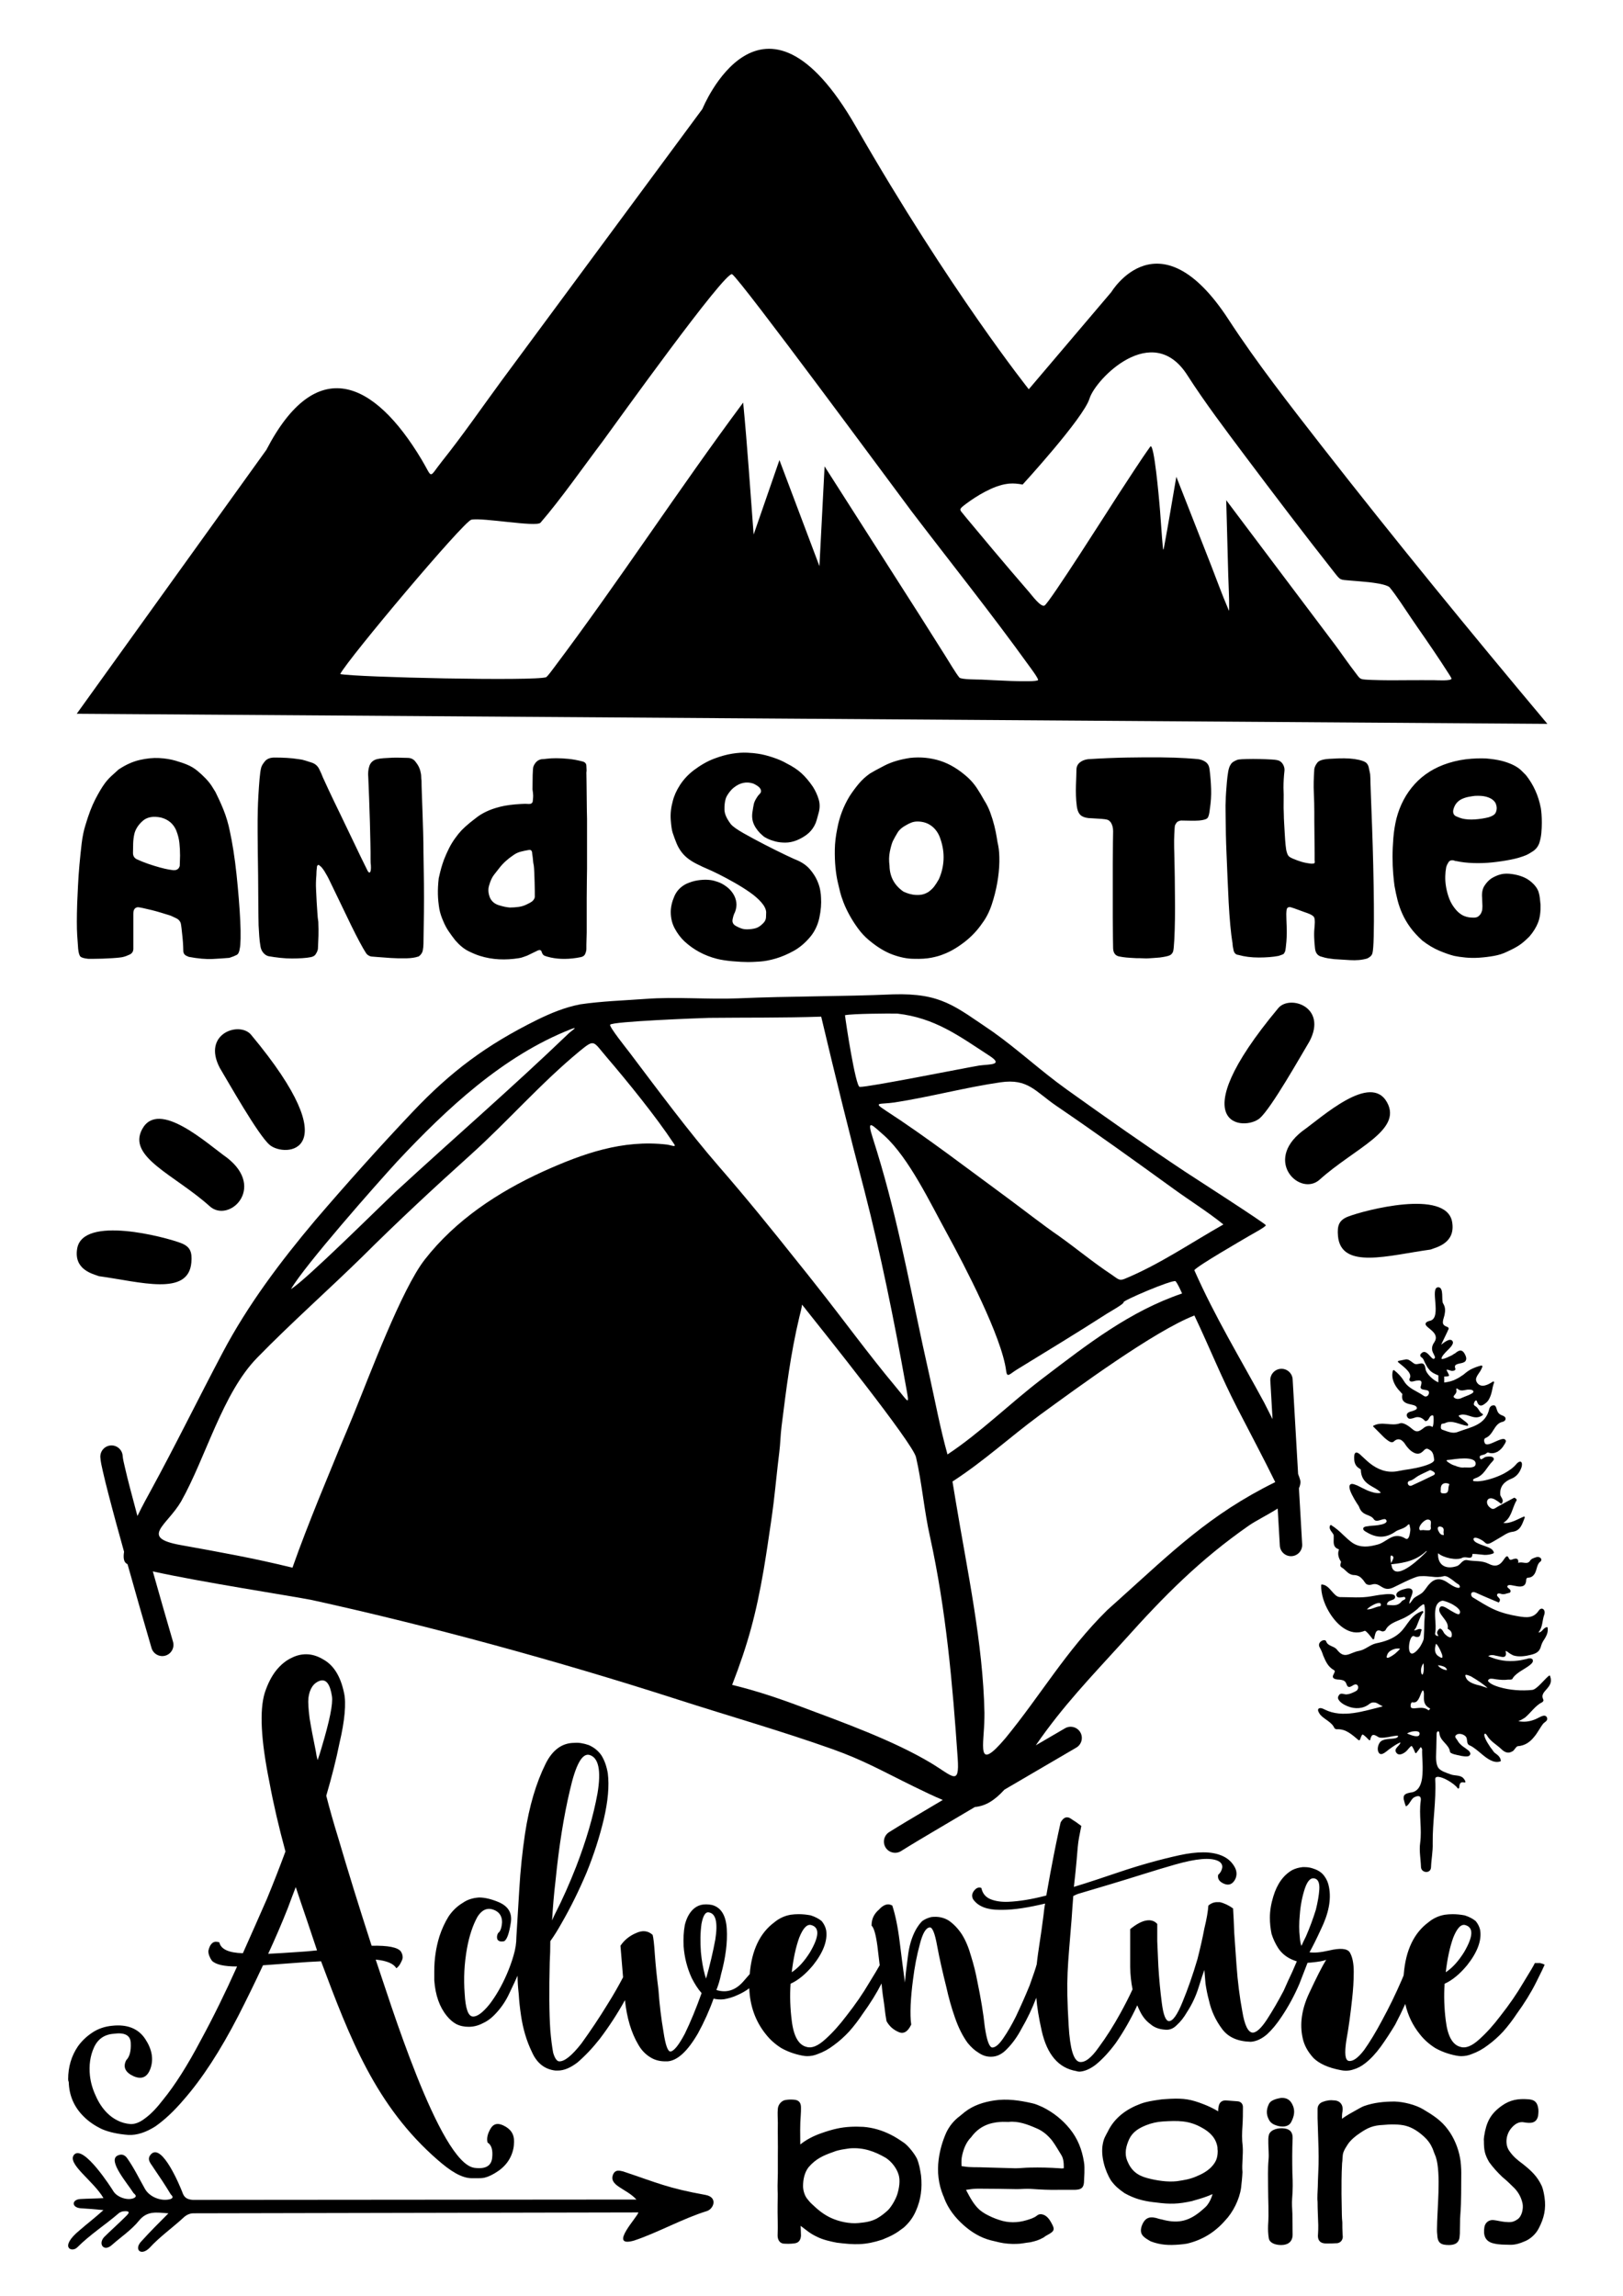 <?xml version="1.0" encoding="UTF-8"?>
<svg xmlns="http://www.w3.org/2000/svg" xmlns:xlink="http://www.w3.org/1999/xlink" version="1.1" id="katman_1" x="0px" y="0px" width="595.28px" height="841.89px" viewBox="0 0 595.28 841.89" style="enable-background:new 0 0 595.28 841.89;" xml:space="preserve"> <g> <path style="fill-rule:evenodd;clip-rule:evenodd;" d="M327.271,698.78c-0.576-0.287-1.045-0.431-1.476-0.431 c-1.116,0-2.267,0.647-3.382,1.906c-1.835,1.548-2.734,3.455-2.734,5.685v0.217c0.827,0.719,1.547,3.165,2.122,7.375 c0.296,2.313,0.582,4.692,0.851,7.135c-0.628,1.15-1.894,3.279-3.801,6.358c-2.375,4.065-5.218,8.166-8.42,12.232 c-2.555,3.383-5.145,6.261-7.808,8.635c-2.662,2.41-4.929,3.311-6.763,2.734c-2.952-0.683-4.786-3.922-5.47-9.679 c-0.575-4.497-0.719-8.994-0.432-13.492c2.807-1.259,5.542-3.525,8.239-6.763c3.778-4.75,5.397-9.067,4.822-12.846 c-0.252-1.259-0.827-2.375-1.655-3.382c-1.007-0.828-2.339-1.547-4.029-2.087c-1.548-0.288-3.023-0.432-4.427-0.432 c-0.971,0-1.942,0.071-2.95,0.215c-2.23,0.396-4.209,1.332-5.9,2.735c-5.325,3.921-8.347,10.254-9.066,18.961l-0.008,0.067 c-0.719,0.838-1.557,1.801-2.511,2.883c-2.807,3.094-6.045,4.103-9.715,2.95c0.719-1.799,1.296-3.705,1.691-5.685 c1.691-6.188,2.41-11.729,2.123-16.658c-0.288-5.037-2.123-7.987-5.47-8.852c-0.719-0.143-1.439-0.215-2.122-0.215 c-0.719,0-1.332,0.072-1.907,0.215c-1.115,0.289-2.086,0.864-2.95,1.691c-1.403,1.403-2.375,3.31-2.95,5.685 c-0.432,2.411-0.576,5.001-0.432,7.808c0.289,4.066,1.296,7.952,2.951,11.586c1.152,2.267,2.339,4.103,3.599,5.504v0.181 c-1.979,5.505-3.995,10.434-6.117,14.787c-2.231,4.21-3.994,6.368-5.253,6.514c-1.007,0-1.835-2.375-2.554-7.16 c-0.828-4.786-1.475-9.968-1.871-15.615c-0.576-4.498-1.007-8.707-1.295-12.629c-0.251-3.922-0.54-6.404-0.827-7.376 c-1.691-1.548-3.742-1.764-6.117-0.648c-2.375,1.008-4.282,2.556-5.685,4.642c0.294,3.265,0.606,7.115,0.958,11.55l-0.132,0.252 c-1.547,2.95-3.345,6.116-5.468,9.499c-3.094,5.072-6.333,9.894-9.679,14.536c-3.526,4.497-6.261,6.691-8.24,6.547 c-0.827-0.143-1.547-1.187-2.122-3.166c-0.396-2.123-0.756-4.857-1.043-8.238c-0.432-6.441-0.468-14.753-0.216-24.863 c0.145-2.519,0.216-5.145,0.216-7.808c1.403-1.942,2.807-4.209,4.21-6.729c3.237-5.611,6.259-11.729,9.066-18.349 c2.699-6.62,4.785-13.133,6.332-19.609c1.547-6.62,2.051-12.233,1.476-16.874c-0.432-2.518-1.187-4.714-2.302-6.513 c-1.152-1.69-2.699-2.95-4.642-3.814c-1.979-0.683-3.742-0.971-5.289-0.826c-4.498,0-7.987,2.519-10.542,7.591 c-3.49,7.017-6.044,15.579-7.591,25.726c-0.971,6.585-1.691,13.349-2.087,20.221c-0.431,6.872-0.791,12.809-1.079,17.702 c0,2.123-0.323,4.354-1.043,6.764c-0.683,2.375-1.547,4.714-2.518,6.944c-1.835,4.21-3.958,7.88-6.333,10.974 c-2.519,3.095-4.569,4.569-6.117,4.426c-1.69-0.144-2.662-2.95-2.95-8.455c-0.432-5.469-0.144-11.01,0.864-16.622 c0.828-4.498,2.086-8.313,3.778-11.406c1.835-2.95,4.065-3.705,6.764-2.303c1.511,0.827,2.302,2.231,2.302,4.21 c-0.144,2.086-0.647,3.454-1.475,3.993c-0.431,0.864-0.503,1.62-0.215,2.339c0.432,0.684,1.26,0.9,2.519,0.611 c1.007-0.683,1.763-2.878,2.339-6.512c0.683-3.67-0.792-6.261-4.426-7.808c-2.663-1.115-5.074-1.691-7.16-1.691 c-2.267,0.145-4.246,0.756-5.9,1.907c-2.123,1.26-3.886,2.95-5.289,5.037c-1.403,2.267-2.519,4.713-3.382,7.376 c-1.259,4.102-1.871,8.312-1.871,12.665v3.382c0.396,5.469,1.943,9.822,4.606,13.061c1.007,1.259,2.123,2.23,3.382,2.95 c1.403,0.72,2.95,1.044,4.641,1.044c1.692,0,3.382-0.396,5.074-1.26c1.547-0.684,2.95-1.69,4.209-2.95 c2.375-2.375,4.282-5.108,5.685-8.204c1.403-2.95,2.411-5.072,2.95-6.332c0,1.979,0.144,4.21,0.432,6.729 c0.144,2.554,0.432,5.146,0.828,7.808c0.719,4.929,2.051,9.427,4.029,13.492c1.8,4.065,4.714,6.333,8.636,6.765h0.827 c2.267,0,4.642-1.008,7.196-2.95c2.807-2.411,5.542-5.289,8.203-8.672c3.449-4.557,6.536-9.308,9.238-14.204 c0.693,6.5,2.299,11.943,4.905,16.327c1.115,1.979,2.59,3.526,4.425,4.642c1.547,0.972,3.346,1.475,5.469,1.475h0.828 c3.67-0.288,7.376-3.742,11.19-10.325c2.231-4.103,4.138-8.312,5.685-12.665c1.258,0.287,2.518,0.359,3.814,0.216 c1.655-0.287,3.273-0.755,4.82-1.476c1.633-0.696,3.122-1.546,4.456-2.545c0.259,6.539,2.299,12.17,6.088,16.865 c1.547,1.979,3.454,3.67,5.684,5.073c2.267,1.26,4.785,2.195,7.592,2.734c0.721,0.144,1.332,0.216,1.907,0.216 c1.403,0,2.735-0.289,3.993-0.828c1.979-0.719,3.886-1.763,5.722-3.166c1.942-1.403,3.85-3.095,5.685-5.073 c1.834-2.087,3.454-4.209,4.857-6.333c2.861-3.943,5.182-7.682,6.992-11.252c0.249,2.75,0.591,5.376,0.996,7.907 c0.287,2.662,0.575,4.641,0.826,5.9c1.008,1.834,2.483,3.166,4.426,3.994c1.836,0.827,3.383-0.072,4.642-2.735 c-0.288-1.835-0.324-4.209-0.216-7.159c0.145-2.951,0.432-6.045,0.863-9.284c0.575-4.641,1.403-8.994,2.519-13.059 c1.007-3.959,2.195-5.974,3.599-6.117c0.972-0.144,1.907,2.086,2.733,6.728c0.828,4.497,1.98,9.57,3.383,15.184 c0.828,3.778,1.871,7.52,3.167,11.189c1.258,3.635,2.806,6.729,4.64,9.247c1.261,1.547,2.592,2.771,3.995,3.598 c1.403,0.971,2.879,1.475,4.426,1.475h0.215c2.087,0,4.066-0.97,5.9-2.95c1.943-1.979,3.707-4.425,5.254-7.375 c2.099-3.578,3.882-7.351,5.39-11.317c0.304,3.506,0.925,7.432,1.987,12.145c1.979,8.743,6.188,13.637,12.664,14.752 c0.396,0.144,0.827,0.216,1.259,0.216c1.943-0.144,3.994-1.043,6.117-2.734c2.375-1.979,4.785-4.57,7.16-7.808 c2.943-4.26,5.561-8.873,7.851-13.794c0.307,0.765,0.64,1.504,1.002,2.221c0.971,1.979,2.229,3.525,3.776,4.642 c1.403,1.259,3.238,1.943,5.506,2.087c1.547,0.144,2.95-0.396,4.209-1.69c1.403-1.26,2.663-2.878,3.778-4.821 c1.835-2.807,3.238-5.829,4.246-9.067c0.971-3.094,1.654-5.218,2.086-6.332c0.144,1.547,0.288,3.238,0.432,5.072 c0.288,1.943,0.684,3.995,1.26,6.117c0.827,3.778,2.446,7.304,4.857,10.507c2.23,2.986,5.684,4.497,10.326,4.641h0.215 c1.943-0.144,3.922-1.044,5.9-2.734c1.836-1.691,3.563-3.778,5.254-6.333c2.554-3.777,4.713-7.771,6.549-12.017 c1.322-3.404,2.337-6.039,3.061-7.887c0.379-0.007,0.763-0.029,1.148-0.069c2.95-0.287,4.857-0.611,5.685-1.043 c-1.547,2.52-3.634,6.656-6.332,12.449c-2.663,5.757-3.418,11.154-2.303,16.227c0.539,2.663,1.906,5.109,3.993,7.376 c2.123,2.087,5.434,3.563,9.932,4.427c0.683,0.144,1.331,0.215,1.87,0.215c1.008,0,1.907-0.144,2.734-0.432 c1.547-0.432,3.021-1.188,4.461-2.339c1.943-1.511,3.85-3.562,5.686-6.08c1.835-2.555,3.562-5.218,5.253-8.024 c1.348-2.575,2.587-5.107,3.716-7.606c0.933,4.154,2.721,7.865,5.352,11.124c1.547,1.979,3.454,3.67,5.684,5.073 c2.268,1.26,4.786,2.195,7.593,2.734c0.72,0.144,1.331,0.216,1.906,0.216c1.404,0,2.735-0.289,3.994-0.828 c1.979-0.719,3.886-1.763,5.721-3.166c1.943-1.403,3.851-3.095,5.686-5.073c1.834-2.087,3.454-4.209,4.857-6.333 c2.95-4.064,5.324-7.915,7.158-11.584c1.836-3.635,2.879-5.829,3.167-6.549c-0.432-0.251-1.007-0.468-1.691-0.611h-1.907 c-0.287,0.683-1.69,3.094-4.208,7.16c-2.375,4.065-5.218,8.166-8.421,12.232c-2.554,3.383-5.145,6.261-7.808,8.635 c-2.661,2.41-4.929,3.311-6.763,2.734c-2.951-0.683-4.785-3.922-5.47-9.679c-0.575-4.497-0.719-8.994-0.432-13.492 c2.807-1.259,5.541-3.525,8.239-6.763c3.778-4.75,5.396-9.067,4.821-12.846c-0.251-1.259-0.827-2.375-1.655-3.382 c-1.007-0.828-2.338-1.547-4.029-2.087c-1.548-0.288-3.022-0.432-4.426-0.432c-0.972,0-1.943,0.071-2.95,0.215 c-2.23,0.396-4.209,1.332-5.901,2.735c-5.324,3.921-8.347,10.254-9.065,18.961l-0.06,0.561l-0.769,1.823 c-2.123,4.894-4.497,9.822-7.196,14.752c-2.231,4.21-4.425,7.808-6.512,10.758c-2.268,2.95-4.138,4.281-5.686,3.994 c-1.295-0.288-1.547-2.734-0.863-7.377c0.863-4.784,1.547-9.822,2.122-15.183c0.396-3.526,0.612-6.872,0.612-10.11 c0-3.094-0.468-5.469-1.475-7.159c-0.972-1.403-3.49-1.62-7.592-0.648c-3.094,0.72-5.469,0.899-7.161,0.648 c1.116-1.979,2.52-4.786,4.21-8.456c2.807-5.757,3.814-10.865,2.951-15.363c-0.252-1.547-0.828-2.914-1.655-4.03 c-0.863-1.259-2.123-2.158-3.813-2.733c-1.115-0.432-2.231-0.648-3.383-0.648h-0.827c-1.403,0.145-2.662,0.505-3.814,1.08 c-3.201,1.834-5.54,5.037-6.943,9.679c-0.828,2.698-1.26,5.288-1.26,7.808c0,1.979,0.216,3.922,0.612,5.9 c0.575,1.835,1.367,3.525,2.339,5.072s2.302,2.807,3.993,3.778c0.964,0.529,1.943,0.941,2.94,1.233 c-0.409,0.952-0.966,2.221-1.646,3.807c-1.008,2.088-2.051,4.426-3.166,6.945c-1.979,3.777-4.029,7.304-6.117,10.541 c-2.122,3.238-3.886,4.857-5.289,4.857c-1.69-0.144-2.95-2.77-3.776-7.808c-0.972-5.217-1.692-10.829-2.124-16.875 c-0.287-4.064-0.539-8.022-0.826-11.801c-0.145-3.778-0.289-6.8-0.433-9.066c-1.547-1.115-3.166-1.906-4.857-2.303h-1.043 c-1.116,0-2.159,0.396-3.167,1.259c-0.143,2.088-0.611,4.894-1.475,8.42c-0.684,3.669-1.547,7.376-2.519,11.189 c-1.691,5.758-3.525,11.01-5.505,15.795c-1.942,4.785-3.634,7.089-5.037,6.944c-1.115-0.108-1.979-2.303-2.519-6.513 c-0.575-4.354-1.008-8.922-1.296-13.708c-0.144-3.238-0.251-6.261-0.395-9.067v-6.332c-1.009-1.115-2.339-1.547-4.03-1.259 c-1.691,0.287-3.634,1.33-5.901,3.166v13.924c0.066,2.905,0.355,5.626,0.87,8.156c-1.25,2.713-2.733,5.602-4.433,8.705 c-2.554,4.642-5.217,8.851-8.022,12.63c-2.663,3.813-5.002,5.576-6.945,5.288c-2.266-0.431-3.524-4.871-4.029-13.276 c-1.074-17.904-0.322-21.235,1.079-39.121c0.229-2.933,0.36-5.757,0.612-8.455c0.576-0.252,1.195-0.615,1.906-0.827l11.37-3.382 c8.801-2.619,16.806-5.278,24.25-7.376c7.437-2.096,12.738-2.654,15.615-1.26c1.186,0.574,1.664,1.564,1.476,2.519 c-0.229,1.155-0.791,1.979-1.476,2.555c-0.287,1.402,0.374,2.441,1.907,3.166c1.402,0.663,2.627,0.561,3.563-0.432 c0.885-0.937,1.26-2.051,1.26-3.166c0-0.72-0.176-1.491-0.612-2.303c-0.987-1.835-2.422-3.165-4.21-4.03 c-1.976-0.955-4.426-1.476-7.376-1.476c-2.554,0-5.447,0.337-8.671,1.044c-6.872,1.508-14.209,3.526-21.911,6.116 c-5.632,1.894-11.262,3.814-16.875,5.506c0.432-3.67,0.786-7.061,1.043-10.147c0.268-3.195,0.457-5.92,0.864-7.987l0.827-4.21 c-1.114-0.862-2.442-1.787-3.994-2.77c-0.413-0.262-0.827-0.396-1.259-0.396c-0.863,0-1.618,0.612-2.339,1.872 c-0.396,1.834-1.309,5.863-2.519,12.017c-0.861,4.374-1.764,9.283-2.734,14.788c-5.361,1.403-9.976,2.14-13.925,2.303 c-2.655,0.108-4.926-0.249-6.728-1.043c-1.673-0.736-2.736-2.051-3.167-4.031c-1.007-0.395-1.9-0.018-2.734,1.081 c-0.411,0.542-0.647,1.115-0.647,1.69c0,0.54,0.142,1.07,0.431,1.475c1.804,2.518,5.038,3.778,9.68,3.778h0.864 c4.643,0,9.894-0.899,15.794-2.303c-0.287,1.403-0.424,2.896-0.611,4.425c-0.908,7.399-1.945,12.77-2.487,18.002h-0.032 c-0.287,1.15-1.15,3.67-2.554,7.592c-1.547,3.814-3.237,7.591-5.037,11.405c-1.547,3.095-3.095,5.757-4.642,7.988 c-1.547,2.266-2.879,3.382-4.029,3.382c-1.115-0.145-2.015-2.663-2.735-7.592c-0.539-5.037-1.475-10.614-2.733-16.658 c-0.575-3.096-1.332-6.153-2.303-9.247c-0.864-3.095-1.979-5.793-3.383-8.024c-1.403-2.122-3.021-3.813-4.856-5.072 c-1.836-1.116-3.922-1.547-6.333-1.26c-1.26,0.288-2.375,0.792-3.346,1.476c-0.864,0.863-1.619,1.906-2.339,3.166 c-1.548,2.806-2.519,6.188-2.95,10.109c-0.54,3.959-0.9,7.053-1.044,9.284c-0.575-4.066-1.187-8.996-1.907-14.753 C329.322,706.661,328.387,702.162,327.271,698.78L327.271,698.78z M297.12,715.871c-2.087,3.346-4.354,5.829-6.729,7.376 c0.576-4.929,1.475-9.139,2.735-12.665c1.403-3.526,2.878-5.073,4.425-4.642C300.646,706.804,300.501,710.079,297.12,715.871 L297.12,715.871z M536.998,715.871c-2.087,3.346-4.354,5.829-6.729,7.376c0.575-4.929,1.475-9.139,2.734-12.665 c1.403-3.526,2.879-5.073,4.426-4.642C540.523,706.804,540.38,710.079,536.998,715.871L536.998,715.871z M203.533,701.947 c-0.432,0.827-0.755,1.618-1.043,2.303c0.288-4.894,0.684-9.75,1.26-14.536c1.258-12.665,3.022-23.675,5.253-33.101 c2.123-9.428,4.497-13.781,7.195-13.061c3.346,0.971,4.354,5.685,2.95,14.104c-1.547,8.455-4.173,17.379-7.808,26.805 C208.93,690.614,206.34,696.478,203.533,701.947L203.533,701.947z M145.354,721.77c0.719-0.432,1.366-1.295,1.907-2.554 c0.287-0.54,0.432-1.043,0.432-1.476c0-0.684-0.217-1.403-0.648-2.086c-1.115-1.549-4.712-2.268-10.722-2.124l-0.215-0.611 c-4.354-13.492-8.384-26.444-12.018-38.822c-1.691-5.47-3.167-10.649-4.425-15.579c2.086-7.16,3.705-13.564,4.82-19.178 c1.009-4.246,1.62-7.879,1.907-10.973c0.289-3.239,0.217-5.758-0.215-7.594c-1.26-6.043-3.778-10.109-7.592-12.231 c-2.087-1.26-4.209-1.907-6.297-1.907c-1.834,0-3.597,0.432-5.289,1.296c-2.123,0.97-3.994,2.519-5.684,4.604 c-1.692,2.123-3.095,4.857-4.21,8.238c-1.979,6.478-1.404,17.343,1.691,32.671c1.51,8.167,3.49,16.658,5.9,25.51 c-2.124,5.757-4.391,11.55-6.764,17.307c-2.952,6.728-5.902,13.42-8.852,20.005c-5.217-0.144-8.095-1.476-8.634-3.994 c-0.432-0.143-0.864-0.216-1.26-0.216c-0.864,0-1.547,0.503-2.124,1.475c-0.287,0.575-0.502,1.188-0.647,1.907 c0,1.116,0.432,2.303,1.295,3.562c1.403,1.44,4.497,2.124,9.247,2.124c-4.354,9.714-8.779,18.71-13.277,26.985 c-4.894,9.282-9.534,16.586-13.888,21.911c-2.267,2.95-4.425,5.218-6.548,6.765c-1.98,1.547-3.814,2.229-5.47,2.122 c-1.691-0.144-3.237-0.575-4.642-1.295c-1.402-0.684-2.698-1.619-3.813-2.734c-1.692-1.69-3.094-3.778-4.21-6.333 c-1.115-2.374-1.835-4.821-2.122-7.375c-0.396-3.778,0.071-7.232,1.475-10.327c1.402-3.094,3.814-4.784,7.195-5.037 c4.067-0.575,6.189,0.54,6.298,3.347c0.144,2.95-0.396,5.072-1.656,6.331c-1.296,2.52-0.36,4.498,2.735,5.901 c2.95,1.26,4.965,0.36,6.116-2.733c1.26-3.527,0.613-7.161-1.906-10.975c-2.518-3.777-6.549-5.397-12.019-4.821 c-2.806,0.252-5.288,1.115-7.375,2.519c-2.124,1.403-3.887,3.094-5.291,5.072C26.188,753.937,25,757.966,25,762.463 c0,0.396,0.072,0.757,0.215,1.045c0.144,4.929,1.944,9.138,5.47,12.629c1.835,1.834,4.065,3.382,6.729,4.641 c2.698,1.152,5.937,1.835,9.714,2.122c3.094,0.144,6.404-0.936,9.894-3.165c3.382-2.375,6.836-5.613,10.327-9.715 c6.763-7.7,13.457-17.99,20.041-30.764c3.094-6.044,6.116-12.232,9.067-18.565c3.525-0.251,7.232-0.539,11.189-0.828 c3.49-0.287,6.872-0.502,10.111-0.646c10.469,27.923,20.002,53.15,42.961,73.011c4.359,3.77,8.449,6.548,12.414,6.548h1.692 c1.006,0,1.997,0.016,2.95-0.216c1.425-0.344,2.659-1.016,3.813-1.69c3.629-2.129,5.935-5.14,6.729-9.067 c0.174-0.855,0.188-1.62,0.216-2.338c0.113-2.807-1.201-4.797-3.995-6.081c-2.134-0.98-3.608-0.539-4.641,1.259 c-1.054,1.835-1.475,3.491-1.079,5.038c1.438,0.863,2.028,2.741,1.69,5.684c-0.344,2.993-2.586,4.134-6.512,3.599 c-12.837-1.75-31.49-62.729-36.199-76.356C141.864,719,144.382,720.08,145.354,721.77L145.354,721.77z M112.468,703.852 l3.814,11.37c-2.52,0.289-5.146,0.504-7.809,0.647c-3.633,0.253-7.016,0.468-10.109,0.611c2.519-5.469,4.929-11.009,7.159-16.658 c0.973-2.661,1.98-5.253,2.95-7.808C109.733,695.83,111.064,699.75,112.468,703.852L112.468,703.852z M117.972,640.816 c-0.432,1.547-0.935,3.095-1.475,4.642c-0.288-1.009-0.503-2.052-0.647-3.166c-0.973-4.786-1.764-8.852-2.303-12.233 c-0.432-3.383-0.576-5.829-0.432-7.377c0.432-3.383,1.835-5.505,4.21-6.331c2.266-0.721,3.741,1.187,4.425,5.684 C122.183,624.697,120.923,630.958,117.972,640.816L117.972,640.816z M479.035,710.016c-0.721,1.402-1.26,2.59-1.692,3.562 c-0.287-0.684-0.504-1.764-0.611-3.167c-0.288-2.519-0.288-5.252,0-8.202c0.253-3.527,0.9-6.765,1.871-9.715 c1.008-2.951,2.268-4.139,3.814-3.563c1.115,0.396,1.619,1.728,1.475,3.993c-0.145,2.124-0.575,4.57-1.26,7.377 C481.625,703.539,480.438,706.777,479.035,710.016L479.035,710.016z M262.362,711.229c-0.864,4.642-1.979,9.391-3.382,14.32 l-0.432-1.26c-0.683-2.518-1.187-5.324-1.475-8.419c-0.287-3.813-0.215-7.268,0.217-10.362c0.575-3.058,1.475-4.497,2.733-4.209 C262.578,701.731,263.334,705.041,262.362,711.229L262.362,711.229z"></path> <path style="fill-rule:evenodd;clip-rule:evenodd;" d="M293.522,786.396c2.232-1.78,4.759-3.077,7.451-4.039 c1.999-0.714,4.04-1.365,6.118-1.808c3.168-0.675,6.318-0.785,9.565-0.61c3.462,0.267,6.801,1.252,9.887,2.795 c1.813,0.862,3.461,1.985,5.155,3.146c1.604,1.226,3.686,3.852,4.618,5.725c0.853,2.047,1.152,3.968,1.506,6.191 c0.455,4.659-0.013,8.758-1.938,13.075c-1.049,2.354-2.377,4.154-4.355,5.956c-3.012,2.299-4.318,2.986-7.888,4.457 c-6.331,2.079-10.075,1.951-16.697,1.131c-2.317-0.439-5.061-1.054-7.151-2.101c-2.745-1.267-3.969-2.468-6.139-4.079 c0.01,0.423,0.044,0.86,0.044,1.234c0,0.766,0.083,1.505,0.082,2.333c-0.09,1.647-0.823,2.709-2.466,2.873 c-1.313,0.175-2.592,0.179-3.986,0.084c-1.473-0.212-2.121-1.564-2.12-2.974c0.168-3.784-0.083-7.579-0.001-11.346 c0-1.747,0.094-3.521,0.001-5.282c-0.073-2.106,0.083-4.177,0.083-6.278c0-2.137,0-4.273,0-6.43c0.073-3.996-0.073-7.986,0-11.965 c0-1.752-0.169-3.493,0.003-5.224c0.117-1.524,1.438-3.062,2.949-3.186c1.013-0.183,2.008-0.185,3.01-0.094 c1.768,0.125,2.528,1.122,2.528,2.85c0,0.957-0.006,1.915-0.088,2.868C293.394,779.254,293.496,782.826,293.522,786.396 L293.522,786.396z M354.319,803.038c0.062,0.136,0.129,0.267,0.186,0.379c1.363,2.567,2.744,5.205,4.961,7.106 c0.644,0.481,1.275,0.959,1.981,1.349c1.623,0.896,3.282,1.639,5.071,2.208c3.29,1.123,6.704,1.085,10.02,0.075 c1.343-0.411,2.686-0.789,3.788-1.67c0.817-0.682,1.705-0.633,2.718-0.193c1.107,0.604,1.826,1.499,2.41,2.57 c1.555,2.693,1.435,3.268-1.345,4.765c-0.44,0.221-0.873,0.508-1.257,0.814c-0.047,0.038-0.09,0.066-0.143,0.096 c-1.756,0.966-2.777,1.252-4.729,1.701c-0.044,0.01-0.08,0.017-0.125,0.021c-1.71,0.171-3.331,0.596-5.043,0.595 c-1.87,0.085-4.346-0.103-6.194-0.539c-1.064-0.279-2.137-0.482-3.202-0.758c-3.771-0.974-7.045-2.97-9.945-5.534 c-3.153-2.788-5.695-6.054-7.191-10.013c-0.015-0.039-0.025-0.073-0.034-0.113c-0.047-0.182-0.095-0.373-0.201-0.531 c-0.038-0.058-0.065-0.11-0.093-0.175c-1.758-4.307-2.27-8.724-1.669-13.331c0.442-3.388,1.392-6.691,2.79-9.84 c1.165-2.418,2.781-4.396,4.903-5.987c0.608-0.521,1.237-0.988,1.881-1.538c3.188-2.479,6.893-3.65,10.84-4.249 c4.688-0.711,9.291-0.011,13.847,1.021c1.356,0.271,2.567,0.872,3.879,1.436c3.878,1.939,7.207,4.57,9.947,7.941 c2.894,3.561,4.48,7.604,5.184,12.088c0.271,1.357,0.187,2.696,0.183,4.138c-0.082,1.181-0.083,2.364-0.171,3.583 c-0.236,2.126-1.312,2.467-3.27,2.574c-1.997,0-3.993,0-5.965,0c-3.411,0.085-6.82-0.102-10.221-0.34 c-1.71-0.12-3.458,0.087-5.181,0.087c-4.747-0.086-9.493-0.17-14.241-0.17C357.236,802.602,355.759,802.813,354.319,803.038 L354.319,803.038z M446.799,774.236c0.006-0.632,0.037-1.257,0.188-1.851c0.243-1.343,1.11-2.151,2.551-2.149 c1.493,0.081,2.981,0.249,4.559,0.345c1.083,0.155,1.782,0.997,1.782,2.084c0,2.302-0.01,4.606-0.17,6.904 c-0.176,2.501-0.243,4.988,0.084,7.532c0.229,3.004-0.365,6.572-0.087,9.343c0.005,0.051,0.006,0.093,0.004,0.144 c-0.084,1.923-0.299,3.808-0.516,5.748c-0.588,4.201-2.978,8.988-5.899,12.004c-3.748,4.271-8.308,7.085-13.894,8.415 c-0.953,0.172-1.915,0.268-2.88,0.349c-3.745,0.317-6.864,0.179-10.393-1.157c-0.055-0.02-0.1-0.042-0.149-0.07 c-2.328-1.358-4.284-2.396-3.217-5.595c1.247-3.388,3.246-3.648,6.312-2.626c0.318,0.106,0.695,0.149,1.043,0.237 c5.43,1.473,9.351,0.913,13.868-2.673c0.785-0.654,2.109-1.73,2.72-2.462c1.047-1.377,1.623-2.686,2.035-4.164 c-2.18,1.009-4.537,1.707-6.822,2.343c-0.141,0.056-0.253,0.071-0.407,0.124c-0.076,0.037-0.133,0.057-0.216,0.075 c-5.095,1.133-8.177,1.219-13.294,0.528c-0.263-0.014-0.521-0.082-0.76-0.082c-0.044,0-0.081-0.002-0.124-0.008 c-4.104-0.514-7.066-1.331-10.655-3.325c-0.036-0.02-0.065-0.039-0.098-0.063c-2.05-1.475-3.236-2.381-4.816-4.492 c-2.28-3.585-3.879-9.117-3.091-13.373c0.401-2.169,0.912-2.86,1.857-4.646c2.448-5.09,6.814-8.251,12.021-10.197 c2.188-0.817,4.484-1.146,6.751-1.48c1.316-0.241,2.793-0.228,4.184-0.354c5.011-0.228,7.59,0.203,12.221,2.008 C443.332,772.369,445.104,773.229,446.799,774.236L446.799,774.236z M465.193,785.883c0-1.054-0.079-1.99,0.231-3.113 c0.751-2.042,3.736-2.517,5.605-2.25c2.172,0.229,3.167,1.484,3.075,3.648c-0.181,4.27-0.168,8.537-0.085,12.792 c0.172,3.081,0.18,6.156-0.087,9.231c-0.157,1.824,0.009,3.686,0.088,5.555c0,2.583,0.085,5.165,0.085,7.748 c0,1.76-0.844,3.111-2.566,3.569c-1.818,0.57-5.776,0.098-6.163-2.224c-0.27-1.614-0.327-3.12-0.264-4.792 c0.326-4.582-0.003-9.154-0.003-13.739c0-3.484-0.149-6.966,0.172-10.442C465.466,789.886,465.193,787.87,465.193,785.883 L465.193,785.883z M465.28,777.042c-0.865-1.677-0.796-3.481-0.015-5.174c0.266-0.744,0.777-1.257,1.468-1.602 c1.011-0.551,2.045-0.741,3.159-0.945c0.063-0.012,0.116-0.017,0.18-0.017c1.891,0,3.081,0.712,3.922,2.393 c1.158,2.221,0.685,4.378-0.415,6.477c-0.61,1.221-1.88,1.647-3.169,1.647c-1.115,0-2.188-0.306-3.229-0.78 C466.317,778.61,465.637,777.94,465.28,777.042L465.28,777.042z M527.134,819.338c-0.09-0.586-0.087-1.193-0.087-1.785 c0-6.873,1.615-20.561-0.44-26.628c-0.377-0.941-0.772-1.901-1.096-2.861c-0.752-1.652-1.066-2.182-2.236-3.573 c-0.31-0.309-0.604-0.602-0.889-0.887c-1.922-1.789-4.254-3.405-6.826-4.068c-2.346-0.604-5.679-0.58-8.149-0.307 c-3.716,0.151-5.669,0.972-8.694,3.046c-1.554,1.01-3.316,2.504-4.344,4.016c-0.577,0.911-1.211,1.844-1.596,2.857 c-0.507,1.334-0.288,2.863-0.531,4.171c-0.118,2.09-0.173,4.186-0.199,6.278c-0.043,3.373-0.01,6.751,0.076,10.124 c0.039,1.528,0.011,3.504,0.194,5.011c0.012,0.063,0.018,0.125,0.018,0.192c0,1.356-0.002,2.717,0.085,4.134 c0,0.419,0.084,0.839,0.084,1.267c0,0.041-0.002,0.077-0.007,0.12c-0.134,1.095-0.765,1.856-1.845,2.126 c-0.083,0.021-0.155,0.029-0.241,0.029c-0.607,0-1.231,0.085-1.856,0.085c-0.919,0-1.762,0.069-2.733-0.007 c-2.088-0.245-2.614-1.672-2.395-3.537c0.083-1.068,0.081-2.133,0.081-3.175c-0.084-2.86-0.25-5.72-0.254-8.583 c-0.172-1.353,0.04-4.066,0.078-5.456c0.049-1.74,0.085-3.503,0.177-5.239c0.216-4.049,0.142-7.788,0-11.824 c-0.095-2.677-0.17-5.355-0.255-8.064c0-1.153,0-2.308,0-3.46c0-1.168,0.753-2.133,1.809-2.528 c1.413-0.565,2.846-0.761,4.321-0.575c2.234,0.117,3.363,1.784,3.018,3.975c-0.178,0.886-0.22,1.814-0.193,2.762 c1.721-1.274,3.607-2.276,5.479-3.321c0.84-0.47,1.667-0.964,2.598-1.335c3.634-1.297,7.386-1.661,11.248-1.661 c3.271,0.092,7.617,1.162,10.438,2.84c3.576,2.126,6.69,4.093,9.146,7.513c2.194,2.896,3.776,6.814,4.396,10.352 c0.281,1.153,0.464,4.125,0.446,5.367c-0.071,5.159,0.075,10.27-0.34,15.423c-0.157,1.95-0.081,3.906-0.166,5.838 c0,0.69,0.006,1.361-0.087,1.997c-0.108,2.476-1.684,3.292-3.947,3.292C528.347,823.276,527.251,822.437,527.134,819.338 L527.134,819.338z M544.262,785.144c-0.086-0.626,0.021-1.163,0.096-1.833c0.795-5.084,2.288-8.142,6.483-11.121 c3.03-2.154,5.953-2.649,9.577-2.377c2.08,0.115,3.293,0.827,3.698,2.962c0.256,1.02,0.147,2.104,0.02,3.135 c-0.005,0.042-0.012,0.078-0.022,0.119c-0.666,2.665-2.733,2.654-5.132,2.253c-2.025-0.416-3.662,0.849-4.84,2.341 c-1.784,2.26-2.27,5.84-0.471,8.265c1.339,1.925,2.863,3.196,4.78,4.599c3.085,2.451,5.36,4.498,7.05,8.16 c0.49,1.177,0.807,2.848,0.994,4.118c0.623,4.229-0.163,7.657-2.12,11.392c-1.072,2.146-3.18,4.049-5.399,4.86 c-1.505,0.659-3.201,1.176-4.894,1.175c-2.318-0.086-4.034,0.037-6.361-0.534c-3.111-0.765-3.726-3.097-3.278-5.934 c0.257-1.627,1.593-2.729,3.277-2.608c1.432,0.143,2.759,0.545,4.209,0.674c2.067,0.185,3.044,0.195,4.736-1.001 c1.559-1.104,2.107-3.887,1.794-5.651c-0.464-2.24-1.463-4.105-3.02-5.741c-1.438-1.438-2.831-2.772-4.458-4.119 c-1.774-1.7-3.311-3.376-4.757-5.365c-0.021-0.029-0.037-0.054-0.055-0.084C544.5,789.965,544.267,788.289,544.262,785.144 L544.262,785.144z M321.574,813.564c1.681-0.974,2.734-1.809,4.17-3.122c1.325-1.39,2.83-4.017,3.384-5.835 c0.668-2.196,1.142-5.03,0.427-7.251c-0.773-2.401-2.563-4.656-4.628-6.033c-4.256-2.47-8.305-3.883-13.271-3.496 c-2.007,0.321-4.018,0.493-5.97,1.305c-3.778,1.318-6.494,2.54-9.161,5.663c-1.476,1.947-1.983,4.495-1.983,6.896 c0,1.528,0.591,3.579,1.646,4.788c0.524,0.674,1.083,1.324,1.761,1.919c2.096,2.014,4.235,3.742,6.896,4.959 c2.941,1.345,6.807,2.171,10.036,1.855C317.358,814.97,319.385,814.707,321.574,813.564L321.574,813.564z M372.44,795.125 c1.801,0,3.594-0.253,5.377-0.253c3.632-0.086,7.271,0.003,10.988,0.268c0.396,0.065,0.794,0.065,1.232-0.007 c0.031-0.004,0.096-0.006,0.123-0.023c0.021-0.037,0.016-0.129,0.016-0.168c0-1.636-0.05-3.439-1.032-4.877 c-1.055-1.703-2.056-3.465-3.225-5.052c-1.512-1.909-3.406-3.568-5.694-4.516c-3.192-1.402-6.739-2.773-10.287-2.37 c-0.04,0.004-0.073,0.006-0.113,0.006c-0.917,0-1.867-0.087-2.813-0.002c-4.256,0.241-7.839,1.752-10.49,5.184 c-0.026,0.036-0.052,0.063-0.044,0.052c-0.104,0.137-0.164,0.253-0.293,0.382c-1.795,1.795-2.727,4.167-3.281,6.626 c-0.314,1.256-0.303,2.533-0.229,3.785c0.007,0.057-0.004,0.142,0.023,0.192c0.048,0.026,0.139,0.015,0.224,0.024 c1.103,0.158,2.201,0.328,3.382,0.33c1.348,0.085,2.689,0,4.019,0.083C364.373,794.873,368.41,795.042,372.44,795.125 L372.44,795.125z M446.629,788.774c-0.07-0.455-0.084-0.89-0.085-1.349c-0.543-3.362-2.713-5.539-5.658-7.146 c-4.783-2.75-8.932-2.651-14.379-2.316c-2.08,0.128-4.169,0.597-6.106,1.365c-2.655,1.054-4.944,2.427-6.212,5.058 c-1.185,2.594-1.846,5.246-0.74,7.989c1.406,3.494,3.584,5.331,7.268,6.329c3.344,0.905,7.561,1.564,10.98,1.157 c2.64-0.399,4.694-0.698,7.195-1.791c1.966-0.814,3.813-1.812,5.314-3.313C445.998,792.887,446.616,791.353,446.629,788.774 L446.629,788.774z"></path> <path d="M32.332,351.605c-1.508-0.159-2.441-0.437-2.837-0.833c-0.397-0.397-0.675-1.349-0.833-2.856 c-0.079-0.873-0.198-2.58-0.356-5.119c-0.159-2.54-0.159-6.349,0-11.427c0.079-1.826,0.178-3.988,0.297-6.487 c0.12-2.5,0.298-5.079,0.535-7.737c0.239-2.659,0.517-5.278,0.814-7.857c0.317-2.579,0.793-4.86,1.429-6.844 c1.11-3.729,2.281-6.824,3.551-9.285c1.269-2.459,2.44-4.444,3.551-5.952c0.713-0.952,1.507-1.825,2.361-2.619 c0.872-0.793,1.745-1.586,2.618-2.38c2.6-1.746,5.178-2.916,7.758-3.511c2.578-0.595,4.958-0.833,7.142-0.714 c2.183,0.119,4.166,0.437,5.952,0.952c1.785,0.517,3.233,1.012,4.345,1.488c1.349,0.556,2.579,1.29,3.69,2.202 c1.11,0.913,2.123,1.846,3.035,2.798c0.913,0.951,1.667,1.885,2.262,2.797c0.595,0.913,1.052,1.647,1.37,2.203 c0.396,0.793,0.852,1.746,1.369,2.856c0.515,1.112,1.032,2.302,1.547,3.571c0.516,1.271,0.973,2.58,1.37,3.929 c0.396,1.349,0.713,2.619,0.952,3.81c0.476,2.142,0.932,4.603,1.369,7.38c0.437,2.777,0.814,5.674,1.131,8.688 c0.317,3.017,0.595,5.992,0.833,8.929c0.238,2.936,0.416,5.654,0.535,8.154c0.119,2.5,0.159,4.642,0.119,6.427 c-0.04,1.786-0.139,2.997-0.297,3.631c-0.159,1.269-0.536,2.063-1.131,2.381c-0.595,0.317-1.488,0.675-2.678,1.071 c-1.746,0.158-3.808,0.297-6.19,0.417c-2.38,0.119-5.276-0.139-8.688-0.773c-0.159-0.08-0.338-0.159-0.536-0.239 c-0.198-0.079-0.377-0.159-0.536-0.237c-0.635-0.397-0.952-0.953-0.952-1.667c0-0.238-0.02-0.853-0.059-1.845 c-0.041-0.992-0.12-2.063-0.239-3.214c-0.119-1.151-0.238-2.242-0.356-3.273c-0.12-1.032-0.219-1.667-0.298-1.905 c-0.318-0.873-0.953-1.508-1.904-1.905c-0.317-0.159-0.616-0.297-0.893-0.417c-0.278-0.118-0.575-0.257-0.893-0.416 c-0.794-0.238-1.826-0.556-3.095-0.953c-1.27-0.397-2.54-0.754-3.809-1.071c-1.271-0.317-2.381-0.576-3.333-0.773 c-0.952-0.199-1.547-0.298-1.786-0.298c-0.793,0.079-1.31,0.516-1.547,1.309c-0.08,0.238-0.119,0.636-0.119,1.191 c0,0.396,0,1.19,0,2.381c0,1.19,0,2.459,0,3.808c0,1.35,0,2.639,0,3.87c0,1.229,0,2.122,0,2.678c0,1.11-0.556,1.864-1.666,2.261 c-1.171,0.556-2.282,0.873-3.294,0.952c-0.634,0.08-1.547,0.159-2.737,0.238c-1.171,0.08-2.361,0.139-3.551,0.179 c-1.171,0.039-2.282,0.06-3.313,0.06C33.324,351.605,32.649,351.605,32.332,351.605L32.332,351.605z M66.039,313.752 c0-1.587-0.08-3.136-0.239-4.643c-0.158-1.508-0.554-3.055-1.19-4.642c-1.031-2.38-2.856-3.928-5.475-4.643 c-2.937-0.634-5.217-0.218-6.844,1.25s-2.639,3.076-3.036,4.82c-0.237,1.112-0.376,2.243-0.416,3.393 c-0.041,1.151-0.06,2.322-0.06,3.512c0,1.031,0.437,1.785,1.31,2.261c1.349,0.636,2.777,1.211,4.285,1.727 c1.507,0.517,2.917,0.953,4.226,1.31c1.309,0.356,2.42,0.615,3.333,0.773c0.912,0.159,1.448,0.238,1.607,0.238 c1.271,0.079,2.063-0.437,2.381-1.548c0-0.237,0.02-0.833,0.06-1.786C66.019,314.823,66.039,314.148,66.039,313.752L66.039,313.752 z M155.314,312.68c0.08,3.968,0.139,7.797,0.178,11.487c0.041,3.69,0.041,7.063,0,10.118c-0.04,3.055-0.079,5.614-0.118,7.678 c-0.041,2.063-0.06,3.453-0.06,4.167c0,0.713-0.079,1.507-0.237,2.38s-0.675,1.627-1.548,2.262h-0.119 c-1.11,0.397-2.598,0.615-4.464,0.654c-1.864,0.041-3.729,0-5.595-0.118c-1.864-0.12-3.491-0.239-4.88-0.358 c-1.388-0.119-2.122-0.178-2.202-0.178c-0.555-0.08-1.071-0.317-1.547-0.715c-0.239-0.158-0.754-0.932-1.547-2.321 c-0.794-1.388-1.707-3.094-2.739-5.118c-1.031-2.024-2.103-4.207-3.214-6.547c-1.11-2.341-2.182-4.563-3.213-6.667 c-1.031-2.103-1.904-3.907-2.619-5.415c-0.714-1.508-1.19-2.461-1.429-2.856c-0.396-0.714-0.734-1.29-1.012-1.727 c-0.278-0.437-0.615-0.893-1.011-1.369c-0.318-0.318-0.556-0.516-0.714-0.595c-0.159-0.238-0.338-0.318-0.537-0.238 c-0.198,0.08-0.336,0.238-0.417,0.476c-0.079,0.634-0.139,1.209-0.178,1.726c-0.04,0.516-0.059,1.051-0.059,1.607 c-0.159,1.746-0.199,3.412-0.119,4.999c0.079,1.586,0.158,3.213,0.237,4.881c0.08,0.872,0.16,2.062,0.238,3.571 c0.08,1.508,0.198,2.698,0.357,3.571c0.08,1.905,0.099,3.591,0.06,5.059c-0.04,1.468-0.1,2.917-0.178,4.345 c0,0.477-0.041,0.794-0.12,0.953c-0.158,0.555-0.417,1.09-0.773,1.607c-0.357,0.515-0.972,0.854-1.845,1.012 c-0.793,0.159-1.786,0.277-2.976,0.356c-1.19,0.08-2.48,0.12-3.868,0.12c-1.39,0-2.817-0.08-4.286-0.238 c-1.468-0.159-2.877-0.357-4.226-0.596c-0.714-0.159-1.349-0.556-1.905-1.19c-0.555-0.635-0.913-1.389-1.071-2.262 c-0.238-1.349-0.397-2.658-0.476-3.928c-0.08-1.269-0.159-2.579-0.239-3.928c0-0.397-0.02-1.528-0.059-3.393 c-0.04-1.865-0.059-4.107-0.059-6.726c0-2.618-0.021-5.435-0.061-8.451c-0.039-3.015-0.079-5.873-0.119-8.571 c-0.039-2.698-0.059-5.098-0.059-7.202c0-2.103,0-3.511,0-4.225c0-0.634,0.02-1.846,0.059-3.631 c0.041-1.785,0.119-3.69,0.239-5.713c0.119-2.024,0.258-3.968,0.417-5.833c0.159-1.864,0.357-3.234,0.595-4.107 c0.159-0.635,0.615-1.408,1.369-2.321c0.754-0.912,1.924-1.369,3.512-1.369c1.507,0,2.996,0.04,4.464,0.118 c1.468,0.08,2.956,0.239,4.463,0.478c0.794,0.079,1.548,0.237,2.262,0.476c0.714,0.237,1.468,0.476,2.262,0.714 c1.349,0.396,2.32,1.19,2.916,2.38c0.596,1.19,1.052,2.222,1.37,3.095c0.237,0.555,0.932,2.063,2.083,4.522 c1.151,2.46,2.54,5.356,4.166,8.69c1.627,3.333,3.313,6.844,5.059,10.534c1.747,3.69,3.334,6.963,4.761,9.821 c0.477,1.11,0.873,1.527,1.19,1.25c0.318-0.278,0.437-1.131,0.358-2.559c-0.08-0.397-0.119-1.151-0.119-2.263 c0-1.11,0-1.903,0-2.38c0-0.159-0.02-1.309-0.059-3.452c-0.041-2.142-0.1-4.682-0.18-7.618c-0.079-2.937-0.178-5.933-0.297-8.987 c-0.118-3.056-0.218-5.536-0.298-7.44c-0.159-1.667-0.02-3.115,0.417-4.344c0.437-1.23,1.329-2.044,2.678-2.439 c0.636-0.16,1.448-0.278,2.441-0.358c0.992-0.079,2.043-0.139,3.154-0.178c1.111-0.04,2.183-0.04,3.214,0 c1.031,0.039,1.865,0.059,2.5,0.059c1.349,0,2.38,0.556,3.095,1.667c0.952,1.19,1.547,2.54,1.786,4.047 c0.078,0.397,0.119,0.813,0.119,1.249c0,0.437,0.04,0.893,0.119,1.37c0,1.19,0.041,2.776,0.119,4.761 c0.08,1.983,0.158,4.186,0.238,6.606c0.079,2.42,0.159,4.94,0.238,7.559C155.274,307.8,155.314,310.3,155.314,312.68 L155.314,312.68z M215.07,348.033c0,0.477-0.139,1.053-0.417,1.727c-0.278,0.675-0.854,1.092-1.727,1.25 c-3.968,0.793-7.618,0.833-10.951,0.118c-1.032-0.237-1.785-0.456-2.261-0.654c-0.476-0.198-0.834-0.695-1.071-1.488 c-0.159-0.556-0.595-0.714-1.31-0.476c-0.634,0.317-1.29,0.635-1.963,0.952c-0.675,0.317-1.33,0.634-1.965,0.953 c-0.476,0.158-0.971,0.336-1.488,0.535c-0.515,0.199-1.051,0.337-1.607,0.417c-2.459,0.397-4.88,0.536-7.261,0.417 c-2.38-0.119-4.722-0.536-7.022-1.25c-1.27-0.396-2.699-0.991-4.285-1.785c-1.587-0.793-3.175-2.103-4.761-3.928 c-0.873-1.111-1.687-2.222-2.441-3.333c-0.753-1.11-1.408-2.341-1.963-3.69c-0.317-0.714-0.595-1.427-0.834-2.142 c-0.237-0.715-0.437-1.468-0.595-2.263c-0.317-1.903-0.495-3.729-0.536-5.475c-0.04-1.745,0.06-3.69,0.297-5.833 c0.397-1.746,0.714-3.036,0.953-3.869c0.239-0.833,0.556-1.805,0.952-2.917c0.556-1.429,1.17-2.817,1.846-4.166 c0.674-1.349,1.448-2.619,2.321-3.81c0.793-1.11,1.566-2.063,2.32-2.856c0.754-0.794,1.805-1.746,3.155-2.856 c0.713-0.556,1.527-1.191,2.439-1.904c0.913-0.715,2.063-1.409,3.452-2.083c1.39-0.675,3.095-1.27,5.119-1.786 c2.024-0.516,4.583-0.853,7.678-1.011c0.952-0.08,1.905-0.08,2.856,0c0.953,0,1.429-0.437,1.429-1.31 c0.079-0.636,0.12-1.21,0.12-1.727c0-0.516-0.08-1.29-0.239-2.322c0-1.745,0.02-3.491,0.061-5.237 c0.039-1.746,0.138-2.817,0.297-3.214c0.634-1.508,1.627-2.381,2.976-2.618c0.396,0,1.071-0.061,2.023-0.18 c0.953-0.118,2.083-0.178,3.393-0.178s2.778,0.08,4.405,0.238c1.626,0.159,3.353,0.476,5.178,0.952 c0.953,0.239,1.429,0.794,1.429,1.667c0,0.397,0.02,0.794,0.059,1.19c0.039,0.397,0.02,0.794-0.059,1.191 c0,0.713,0.02,1.944,0.059,3.689c0.039,1.746,0.06,3.572,0.06,5.477c0,1.903,0.02,3.61,0.059,5.118s0.059,2.38,0.059,2.619 c0,0.556,0,1.727,0,3.512c0,1.786,0,3.71,0,5.773c0,2.063,0,3.988,0,5.773c0,1.786,0,2.916,0,3.393c0,0.635-0.02,1.983-0.059,4.047 c-0.04,2.063-0.059,4.305-0.059,6.725c0,2.421,0,4.702,0,6.846c0,2.142,0,3.531,0,4.166c0,0.317,0,0.833,0,1.547 c0,0.714-0.021,1.448-0.06,2.202c-0.039,0.753-0.059,1.508-0.059,2.263C215.07,347.181,215.07,347.716,215.07,348.033 L215.07,348.033z M195.786,317.442c-0.159-0.714-0.257-1.389-0.297-2.024c-0.04-0.634-0.139-1.429-0.298-2.38 c0-1.111-0.476-1.548-1.428-1.31c-0.953,0.159-1.885,0.356-2.797,0.595c-0.913,0.238-1.766,0.634-2.56,1.19 c-2.142,1.429-3.888,3.015-5.237,4.761c-0.555,0.714-1.209,1.548-1.963,2.5c-0.754,0.953-1.37,2.302-1.846,4.047 c-0.396,1.35-0.278,2.818,0.358,4.404c0.634,1.349,1.725,2.263,3.273,2.738c1.547,0.476,2.876,0.754,3.988,0.833 c1.11,0,2.222-0.079,3.333-0.237c1.111-0.158,2.183-0.516,3.214-1.071c0.556-0.239,1.111-0.556,1.666-0.953 c0.714-0.634,1.032-1.31,0.953-2.024c0-0.237,0-0.833,0-1.785c0-0.952-0.02-2.003-0.06-3.154c-0.04-1.151-0.079-2.302-0.118-3.452 C195.925,318.97,195.866,318.077,195.786,317.442L195.786,317.442z M292.562,315.538c1.905,0.873,3.412,1.964,4.522,3.273 c1.112,1.31,1.965,2.619,2.56,3.928c0.596,1.31,0.991,2.541,1.19,3.69c0.198,1.151,0.298,2.043,0.298,2.678 c0.158,2.302-0.041,4.762-0.596,7.38c-0.556,2.619-1.627,4.921-3.214,6.904c-1.905,2.302-3.968,4.067-6.19,5.297 c-2.222,1.229-4.405,2.163-6.547,2.797c-2.143,0.634-4.126,1.012-5.951,1.13c-1.826,0.119-3.214,0.18-4.167,0.18 c-1.586,0-3.511-0.1-5.773-0.298c-2.261-0.199-4.186-0.497-5.773-0.893c-4.603-1.19-8.571-3.333-11.903-6.429 c-1.349-1.269-2.519-2.817-3.512-4.642c-0.992-1.826-1.488-3.849-1.488-6.071c0-1.826,0.437-3.75,1.31-5.773 c0.873-2.024,2.341-3.552,4.404-4.583c1.428-0.636,2.777-1.051,4.047-1.25c1.27-0.198,2.44-0.278,3.512-0.237 c1.071,0.04,2.003,0.178,2.798,0.416c0.793,0.239,1.388,0.437,1.785,0.595c0.952,0.397,1.884,0.953,2.797,1.667 c0.913,0.714,1.666,1.547,2.262,2.5c0.595,0.952,0.971,1.983,1.131,3.095c0.158,1.11,0,2.301-0.477,3.571 c-0.396,0.714-0.694,1.627-0.893,2.737c-0.198,1.111,0.297,1.944,1.488,2.5c0.397,0.238,0.973,0.495,1.727,0.773 c0.754,0.278,1.686,0.378,2.797,0.298c1.349-0.079,2.4-0.298,3.154-0.654c0.754-0.356,1.529-0.973,2.322-1.846 c0.476-0.554,0.734-1.19,0.773-1.903c0.039-0.714,0.06-1.35,0.06-1.905c-0.08-1.112-0.675-2.302-1.785-3.571 c-1.112-1.271-2.521-2.5-4.227-3.69c-1.707-1.19-3.571-2.36-5.595-3.512c-2.024-1.151-3.908-2.163-5.654-3.036 c-1.746-0.873-3.273-1.586-4.583-2.142c-1.31-0.556-2.083-0.913-2.322-1.071c-1.587-0.714-2.937-1.468-4.047-2.262 c-1.112-0.793-2.043-1.686-2.797-2.678s-1.369-2.063-1.846-3.214c-0.476-1.149-0.952-2.439-1.428-3.868 c-0.317-0.952-0.556-2.54-0.714-4.761c-0.159-2.222,0.079-4.483,0.714-6.785c0.476-1.983,1.369-3.988,2.678-6.011 c1.31-2.024,2.996-3.829,5.059-5.417c2.539-1.905,5.019-3.313,7.439-4.226c2.421-0.913,4.643-1.527,6.666-1.845 c2.024-0.317,3.85-0.437,5.477-0.357c1.627,0.08,2.916,0.199,3.869,0.357c1.666,0.237,3.51,0.695,5.534,1.369 c2.024,0.675,3.71,1.409,5.059,2.203c2.222,1.111,4.048,2.321,5.476,3.631c1.429,1.308,2.817,2.956,4.167,4.939 c0.951,1.507,1.666,3.075,2.142,4.702s0.437,3.352-0.119,5.178c-0.237,0.874-0.456,1.667-0.654,2.381 c-0.199,0.714-0.496,1.429-0.893,2.142c-0.715,1.27-1.627,2.322-2.738,3.155c-1.11,0.833-2.341,1.527-3.69,2.083 c-1.427,0.556-2.817,0.833-4.166,0.833c-1.349,0-2.559-0.139-3.63-0.416c-1.072-0.278-2.024-0.617-2.857-1.012 c-0.833-0.397-1.408-0.754-1.725-1.071c-1.429-1.191-2.5-2.521-3.214-3.988c-0.715-1.468-0.913-3.116-0.595-4.94 c0.159-1.11,0.317-2.024,0.476-2.737c0.158-0.715,0.555-1.548,1.19-2.5c0.159-0.317,0.496-0.734,1.012-1.251 c0.515-0.515,0.575-1.13,0.178-1.844c-0.237-0.397-0.634-0.773-1.19-1.131c-0.556-0.356-1.032-0.615-1.429-0.773 c-2.459-0.793-4.801-0.317-7.022,1.429c-0.635,0.476-1.27,1.149-1.905,2.023c-0.634,0.873-1.032,1.626-1.19,2.262 c-0.317,1.11-0.456,2.42-0.417,3.927c0.04,1.508,0.814,3.253,2.321,5.238c0.714,0.872,2.301,2.003,4.761,3.392 c2.46,1.389,5.078,2.797,7.856,4.226c2.777,1.429,5.336,2.698,7.678,3.81C290.677,314.744,292.085,315.379,292.562,315.538 L292.562,315.538z M360.293,338.511c-1.825,2.698-4.067,5.059-6.727,7.083c-2.658,2.024-5.178,3.471-7.559,4.345 c-1.11,0.477-2.559,0.893-4.344,1.25c-1.786,0.357-3.948,0.496-6.487,0.417c-2.381,0-4.98-0.517-7.798-1.548 c-2.816-1.031-5.732-2.817-8.748-5.356c-1.429-1.19-2.738-2.6-3.928-4.227c-1.19-1.626-2.243-3.273-3.155-4.939 c-0.912-1.667-1.646-3.234-2.202-4.702c-0.555-1.468-0.952-2.678-1.19-3.63c-0.237-0.953-0.535-2.202-0.893-3.75 c-0.357-1.547-0.635-3.333-0.833-5.356c-0.199-2.024-0.277-4.226-0.238-6.606c0.039-2.381,0.337-4.92,0.893-7.618 c0.397-2.144,0.973-4.207,1.727-6.19s1.686-3.889,2.797-5.714c1.032-1.586,2.143-3.095,3.333-4.522 c1.19-1.429,2.579-2.699,4.166-3.81c1.031-0.634,2.817-1.607,5.357-2.917c2.539-1.31,5.674-2.242,9.402-2.798 c3.81-0.396,7.461-0.039,10.952,1.072c3.491,1.11,6.904,3.174,10.237,6.189c1.27,1.19,2.361,2.48,3.273,3.87 c0.912,1.388,1.805,2.876,2.678,4.464c0.873,1.349,1.607,2.836,2.203,4.463c0.595,1.627,1.09,3.234,1.487,4.822 c0.396,1.586,0.693,3.035,0.893,4.344c0.198,1.31,0.377,2.281,0.535,2.917c0.318,1.586,0.456,3.591,0.417,6.011 c-0.039,2.421-0.298,4.98-0.773,7.678c-0.477,2.698-1.151,5.356-2.024,7.976S361.722,336.606,360.293,338.511L360.293,338.511z M326.249,317.442c0.079,4.047,1.785,7.221,5.118,9.522c0.158,0.08,0.536,0.238,1.131,0.476c0.596,0.238,1.31,0.437,2.143,0.595 c0.833,0.159,1.766,0.199,2.797,0.12c1.032-0.08,2.063-0.437,3.095-1.071c0.873-0.636,1.568-1.29,2.083-1.965 c0.517-0.674,1.092-1.566,1.727-2.678c1.032-2.3,1.607-4.701,1.727-7.201s-0.258-5.02-1.131-7.559 c-0.635-1.984-1.687-3.551-3.154-4.702c-1.469-1.151-3.234-1.726-5.297-1.726c-0.794,0-1.549,0.139-2.262,0.417 c-0.715,0.278-1.39,0.615-2.024,1.012c-1.349,0.715-2.341,1.586-2.976,2.618s-1.229,2.104-1.785,3.214 c-0.397,0.953-0.754,2.222-1.071,3.81C326.05,313.911,326.011,315.617,326.249,317.442L326.249,317.442z M430.285,348.867 c-0.238,0.714-0.675,1.21-1.31,1.488s-1.825,0.536-3.571,0.773c-0.952,0.08-1.727,0.139-2.321,0.18 c-0.595,0.039-1.19,0.079-1.785,0.118c-0.596,0.041-1.229,0.041-1.905,0c-0.674-0.04-1.566-0.06-2.678-0.06 c-1.588-0.08-2.798-0.158-3.631-0.238c-0.833-0.079-1.647-0.198-2.44-0.356c-1.507-0.239-2.302-1.23-2.38-2.976 c0-0.317-0.02-1.548-0.061-3.69c-0.039-2.143-0.059-4.742-0.059-7.797c0-3.055,0-6.329,0-9.82c0-3.492,0-6.765,0-9.821 c0-3.055,0.02-5.673,0.059-7.856c0.041-2.183,0.061-3.512,0.061-3.987c0-1.27-0.278-2.341-0.834-3.213 c-0.476-0.635-0.991-0.992-1.547-1.072c-0.556-0.159-2.381-0.318-5.476-0.476c-1.588,0-2.837-0.298-3.75-0.893 c-0.913-0.595-1.488-1.806-1.726-3.631c-0.159-1.19-0.258-2.439-0.298-3.749s-0.04-2.599,0-3.869s0.079-2.4,0.119-3.393 s0.06-1.726,0.06-2.202c0-1.11,0.397-2.003,1.19-2.678c0.793-0.675,1.824-1.091,3.095-1.249c5-0.318,9.801-0.517,14.402-0.596 c4.603-0.08,8.729-0.099,12.38-0.06c3.651,0.04,6.686,0.139,9.107,0.298c2.42,0.158,3.947,0.278,4.583,0.358 c1.031,0.158,1.924,0.515,2.678,1.071s1.21,1.388,1.369,2.5c0.316,2.459,0.515,4.9,0.595,7.32c0.08,2.421-0.08,4.9-0.477,7.44 c-0.158,1.586-0.416,2.638-0.772,3.154c-0.358,0.515-1.409,0.853-3.155,1.012c-1.032,0.079-2.143,0.099-3.333,0.059 s-2.302-0.059-3.333-0.059c-0.793,0.159-1.31,0.396-1.547,0.714c-0.238,0.317-0.437,0.634-0.596,0.952 c-0.079,0.158-0.139,0.575-0.179,1.249c-0.04,0.675-0.079,1.39-0.118,2.143c-0.041,0.754-0.061,1.449-0.061,2.083 c0,0.635,0,1.071,0,1.31c0,1.349,0.02,2.5,0.061,3.452c0.039,0.953,0.059,1.885,0.059,2.797c0,0.913,0.02,1.846,0.06,2.798 c0.04,0.952,0.06,2.103,0.06,3.451c0,1.746,0.02,4.028,0.06,6.846c0.039,2.817,0.039,5.614,0,8.391 c-0.04,2.778-0.119,5.298-0.237,7.56C430.582,346.903,430.443,348.312,430.285,348.867L430.285,348.867z"></path> <path d="M502.657,287.207c0,0.397,0.061,2.103,0.18,5.119c0.118,3.015,0.257,6.686,0.416,11.01 c0.158,4.325,0.298,9.007,0.417,14.046s0.199,9.8,0.238,14.285c0.039,4.483,0.02,8.371-0.061,11.666 c-0.078,3.293-0.237,5.376-0.476,6.249c-0.158,0.476-0.396,0.854-0.715,1.131c-0.316,0.277-0.713,0.535-1.189,0.773 c-1.905,0.556-4.027,0.754-6.369,0.595c-2.341-0.158-4.266-0.278-5.772-0.357c-0.715-0.079-1.448-0.178-2.202-0.297 c-0.754-0.118-1.488-0.298-2.202-0.535c-1.587-0.317-2.46-1.39-2.618-3.214c-0.159-1.349-0.259-2.718-0.298-4.107 c-0.041-1.388,0.02-2.797,0.179-4.225c0.158-1.746,0.02-2.837-0.417-3.273s-1.21-0.853-2.321-1.25 c-0.237-0.079-0.635-0.218-1.19-0.417c-0.555-0.198-1.15-0.417-1.786-0.654c-0.634-0.239-1.229-0.456-1.785-0.655 c-0.556-0.198-0.992-0.337-1.31-0.416c-0.873-0.159-1.368,0.179-1.487,1.011c-0.12,0.833-0.14,2.043-0.06,3.631 c0.158,3.333,0.158,5.952,0,7.856c-0.158,1.905-0.317,3.135-0.476,3.69c-0.239,0.556-0.456,0.893-0.655,1.012 c-0.198,0.12-0.773,0.337-1.726,0.654c-2.063,0.397-4.484,0.595-7.263,0.595c-2.776,0-5.276-0.317-7.498-0.952 c-0.953-0.08-1.548-0.675-1.785-1.785c-0.08-0.397-0.158-0.814-0.238-1.251c-0.079-0.437-0.119-0.852-0.119-1.249 c-0.317-1.825-0.596-4.047-0.833-6.666c-0.238-2.619-0.437-5.417-0.595-8.392c-0.159-2.976-0.298-5.991-0.417-9.047 c-0.119-3.055-0.238-5.932-0.357-8.629c-0.119-2.699-0.198-5.06-0.237-7.083c-0.041-2.024-0.061-3.512-0.061-4.464 c0-1.191-0.02-2.56-0.06-4.107c-0.039-1.548-0.02-2.917,0.06-4.107c0-0.556,0.04-1.449,0.119-2.678 c0.08-1.229,0.179-2.52,0.298-3.868c0.119-1.349,0.277-2.619,0.476-3.81c0.199-1.19,0.497-2.063,0.893-2.619 c0.238-0.476,0.675-0.893,1.31-1.25c0.636-0.358,1.19-0.575,1.668-0.655c0.554-0.079,1.566-0.14,3.034-0.179s2.995-0.039,4.583,0 c1.587,0.039,3.075,0.1,4.463,0.179c1.39,0.08,2.322,0.238,2.798,0.477c0.635,0.317,1.132,0.833,1.488,1.547 c0.357,0.715,0.496,1.429,0.416,2.144c-0.238,2.062-0.356,4.125-0.356,6.188c0.079,1.587,0.099,3.214,0.06,4.88 c-0.039,1.667-0.02,3.294,0.059,4.88c0,0.794,0.041,1.866,0.12,3.214c0.079,1.349,0.158,2.739,0.238,4.166 c0.078,1.429,0.178,2.739,0.297,3.929c0.12,1.19,0.259,2.023,0.417,2.5c0.237,0.873,0.555,1.449,0.952,1.725 c0.396,0.278,0.793,0.497,1.19,0.655c1.111,0.476,2.183,0.874,3.214,1.19c1.032,0.317,2.262,0.556,3.69,0.714 c0.078,0,0.337-0.02,0.773-0.06c0.437-0.04,0.575-0.416,0.417-1.13c0-0.08,0-0.973,0-2.678c0-1.707-0.02-3.611-0.06-5.714 c-0.04-2.103-0.06-4.067-0.06-5.892c0-1.825,0-2.937,0-3.333c0-2.302-0.06-4.702-0.179-7.202s-0.06-5.417,0.179-8.749 c0.158-0.794,0.535-1.567,1.131-2.321c0.595-0.754,2.003-1.21,4.225-1.369c1.19-0.08,2.441-0.139,3.751-0.178 c1.31-0.041,2.578-0.021,3.808,0.059c1.231,0.079,2.361,0.239,3.393,0.476c1.032,0.239,1.826,0.517,2.381,0.834 c0.636,0.396,1.053,1.012,1.25,1.844c0.198,0.834,0.377,1.688,0.537,2.56C502.618,284.906,502.657,286.017,502.657,287.207 L502.657,287.207z M564.557,309.229c-0.477,1.27-1.27,2.262-2.381,2.976c-1.11,0.714-1.864,1.151-2.262,1.31 c-1.666,0.714-3.61,1.29-5.832,1.727s-4.484,0.773-6.785,1.012c-2.302,0.238-4.603,0.317-6.904,0.238 c-2.302-0.079-4.365-0.317-6.189-0.715c-0.317,0-0.635-0.078-0.952-0.237c-1.031-0.239-1.746,0.079-2.144,0.952 c-0.396,0.634-0.634,1.229-0.714,1.785c-0.159,0.794-0.257,1.786-0.298,2.976c-0.039,1.19,0.041,2.421,0.238,3.69 c0.198,1.27,0.516,2.56,0.952,3.869c0.437,1.31,1.012,2.48,1.727,3.512c0.714,1.031,1.409,1.826,2.083,2.38 c0.675,0.556,1.31,0.953,1.904,1.19c0.595,0.239,1.151,0.397,1.666,0.477c0.517,0.079,0.973,0.118,1.37,0.118 c0.951,0.08,1.666-0.059,2.143-0.416c0.475-0.357,0.833-0.774,1.07-1.25c0.238-0.476,0.378-0.952,0.417-1.429 c0.039-0.476,0.061-0.833,0.061-1.071c0-0.476-0.021-0.972-0.061-1.488c-0.039-0.516-0.06-1.052-0.06-1.607 c-0.158-1.825,0.14-3.313,0.893-4.463c0.755-1.151,1.607-2.044,2.56-2.678c1.19-0.714,2.36-1.21,3.512-1.488 c1.151-0.278,2.52-0.298,4.106-0.059c2.698,0.396,4.86,1.229,6.487,2.499c1.627,1.27,2.679,2.619,3.154,4.048 c0.238,0.793,0.396,1.566,0.477,2.32c0.08,0.755,0.158,1.528,0.238,2.322c0.079,2.619-0.219,4.802-0.893,6.546 c-0.675,1.746-1.727,3.453-3.155,5.119c-0.715,0.714-1.369,1.329-1.964,1.846c-0.595,0.515-1.19,0.971-1.785,1.369 c-0.595,0.396-1.229,0.773-1.905,1.13c-0.675,0.358-1.527,0.774-2.559,1.25c-1.429,0.714-3.035,1.229-4.821,1.547 c-1.785,0.319-3.57,0.536-5.356,0.655c-1.785,0.12-3.492,0.099-5.118-0.06c-1.627-0.159-2.996-0.356-4.107-0.595 c-1.587-0.396-3.412-1.032-5.476-1.905c-2.063-0.872-4.125-2.103-6.188-3.689c-1.826-1.667-3.314-3.294-4.465-4.88 c-1.15-1.587-2.104-3.214-2.856-4.88c-0.754-1.667-1.35-3.353-1.786-5.06c-0.437-1.706-0.813-3.472-1.131-5.297 c-0.159-1.11-0.317-2.599-0.476-4.463c-0.159-1.865-0.237-3.908-0.237-6.13c0-2.222,0.098-4.543,0.297-6.963 c0.198-2.421,0.574-4.782,1.13-7.083c1.271-4.919,3.513-9.146,6.727-12.677c3.213-3.532,7.32-6.091,12.319-7.678 c2.778-0.873,5.615-1.408,8.512-1.607c2.896-0.198,5.179-0.178,6.845,0.06c2.063,0.238,3.81,0.576,5.236,1.012 c1.429,0.437,2.658,0.932,3.69,1.488c1.031,0.555,1.865,1.15,2.5,1.786c0.634,0.634,1.19,1.19,1.666,1.666 c2.778,3.492,4.604,7.539,5.476,12.142c0.08,0.476,0.158,1.19,0.238,2.143c0.08,0.952,0.119,2.023,0.119,3.213 c0,1.19-0.06,2.441-0.178,3.75C565.212,306.789,564.953,308.038,564.557,309.229L564.557,309.229z M545.987,299.707 c1.27-0.397,2.083-0.874,2.439-1.429c0.358-0.556,0.536-1.229,0.536-2.024c0-0.396-0.099-0.873-0.298-1.427 c-0.197-0.556-0.595-1.073-1.189-1.548c-0.596-0.476-1.409-0.854-2.44-1.13c-1.032-0.278-2.382-0.378-4.048-0.299 c-0.714,0.08-1.487,0.199-2.321,0.357c-0.832,0.159-1.646,0.417-2.439,0.774c-0.794,0.357-1.468,0.873-2.023,1.548 c-0.557,0.674-0.952,1.527-1.19,2.559c-0.159,1.11,0.197,1.866,1.07,2.262c0.873,0.397,1.627,0.675,2.263,0.833 c1.35,0.317,2.896,0.417,4.642,0.297C542.733,300.36,544.4,300.103,545.987,299.707L545.987,299.707z"></path> <path style="fill-rule:evenodd;clip-rule:evenodd;" d="M28.146,261.743l69.55-96.775c18.248-35.163,39.468-25.656,56.968,3.615 c4.245,7.101,2.342,6.985,7.587,0.408c7.554-9.474,14.524-19.595,21.697-29.368c24.558-33.224,49.118-66.447,73.675-99.671 c0,0,21.766-53.711,56.307,6.482c34.541,60.194,63.404,96.31,63.404,96.31l30.28-35.652c0,0,17.509-29.171,43.059,10.186 c10.128,15.546,22.506,31.399,33.948,46.079c26.967,34.561,54.731,68.477,82.921,102.088 c-93.605-0.641-187.209-1.284-280.813-1.926C200.533,262.925,114.34,262.334,28.146,261.743L28.146,261.743z M353.613,188.899 c-1.72-2.11-2.14-2.012,0.688-4.125c3.96-2.959,10.049-6.678,15.088-7.33l0.717-0.092c1.797-0.142,3.213,0.026,4.973,0.338 c0,0,22.329-24.36,24.526-31.522c2.197-7.164,23.061-28.657,35.874-8.597c6.356,9.917,13.987,20.02,21.075,29.476 c10.744,14.308,21.65,28.665,32.729,42.724c2.464,3.127,2.047,2.776,6.108,3.139c2.297,0.206,4.575,0.345,6.869,0.606 c1.822,0.229,5.913,0.71,7.351,1.785c2.525,3.025,5.606,7.875,7.892,11.227c0.771,1.13,1.538,2.264,2.314,3.388 c3.941,5.666,7.83,11.328,11.538,17.145c0.311,0.49,0.795,1.218,1.017,1.749c0.145,1.002-5.489,0.626-6.242,0.626 c-3.064-0.003-6.126-0.035-9.192-0.003c-4.649,0.059-9.242,0.074-13.892-0.098l-1.412-0.068c-3.139-0.175-2.702-0.268-4.833-3.028 c-2.047-2.653-3.955-5.414-5.92-8.127c-0.387-0.531-0.773-1.062-1.163-1.589c-13.347-17.68-26.634-35.404-39.964-53.097 c0.246,9.177,0.493,18.354,0.739,27.531c0.108,3.934,0.397,8.368,0.317,12.245c-0.026,1.295-0.065,0.706-0.499-0.298 c-2.172-5.034-4.138-10.549-6.15-15.687c-1.114-2.84-2.229-5.683-3.345-8.523c-1.115-2.841-2.229-5.683-3.345-8.525 c-0.947-2.415-1.896-4.83-2.843-7.245c-0.947-2.415-1.896-4.83-2.845-7.245l-0.333-0.851c-1.477,8.443-2.857,17.019-4.433,25.43 c-0.357,1.908-0.386,1.614-0.555-0.133c-0.393-4.08-0.618-8.362-0.956-12.479c-0.09-1.085-0.182-2.168-0.277-3.252 c-0.11-1.178-1.911-22.109-3.298-20.67c-4.009,5.603-7.997,11.956-11.821,17.727c-3.042,4.677-25.182,39.583-26.984,40.592 c-1.354,0.76-4.675-3.77-5.573-4.805c-4.525-5.214-8.992-10.474-13.438-15.751c-3.122-3.706-6.222-7.429-9.32-11.152 c-0.199-0.24-0.398-0.478-0.596-0.717l-0.147-0.179L353.613,188.899L353.613,188.899z M302.44,171.027l-1.892,36.58l-14.67-38.894 l-9.462,27.318c-1.244-16.119-2.279-32.313-3.84-48.401c-23.806,32.004-45.48,65.441-69.525,97.393 c-0.59,0.783-1.956,2.671-2.687,3.296c-3.814,1.529-70.216,0.056-75.586-1.145c3.145-5.91,45.279-55.977,48.095-56.589 c4.064-0.882,23.874,2.815,25.374,1.089c7.271-8.362,15.932-20.755,22.767-29.785c4.486-6.094,45.188-62.983,47.538-61.313 c3.379,2.401,57.846,76.329,65.822,86.967c14.273,18.73,29.223,37.404,42.954,56.474c0.301,0.417,3.831,5.082,3.381,5.409 c-1.332,0.972-17.746-0.091-20.681-0.209c-1.191-0.035-7.504,0.005-8.15-0.75c-1.228-1.432-4.113-6.316-5.25-8.103 c-3.128-4.913-6.218-9.848-9.334-14.766C325.676,207.409,314.057,189.217,302.44,171.027L302.44,171.027z"></path> <path style="fill-rule:evenodd;clip-rule:evenodd;" d="M294.139,478.416c0.577,0.664,1.013,1.187,1.583,1.954 c5.541,6.978,39.003,48.681,40.25,54.002c2.166,9.251,2.954,19.561,5.157,29.277c5.865,26.724,8.261,53.884,10.133,81.137 c0.713,10.389-1.848,6.493-9.885,1.685c-13.848-8.283-32.405-14.925-47.682-20.652c-8.383-3.143-16.447-5.844-25.16-7.956 c5.881-15.196,8.78-26.079,11.549-42.113c0.987-5.854,1.853-11.724,2.705-17.598c0.334-2.309,0.648-4.611,0.935-6.926 c0.749-6.196,1.336-12.576,2.099-18.648c0.413-3.285,0.425-6.256,0.837-9.536c1.753-13.95,3.259-26.344,6.535-40.146 C293.453,481.809,294.115,479.472,294.139,478.416L294.139,478.416z M474.116,505.818l2.002,34.704 c0.572,1.479,0.903,2.552,0.875,3.007c-0.047,0.768-0.247,1.512-0.572,2.235l1.187,20.561c0.13,2.257-1.604,4.204-3.861,4.334 s-4.204-1.604-4.334-3.861l-0.785-13.604c-3.821,2.424-8.042,4.488-10.542,6.229c-18.005,12.532-31.18,25.863-45.73,42.103 c-12.403,13.647-22.443,23.988-32.457,38.507c3.573-2.088,7.147-4.173,10.723-6.256c1.953-1.139,4.475-0.475,5.613,1.479 c1.138,1.953,0.474,4.475-1.479,5.613c-8.795,5.124-17.581,10.263-26.361,15.414c-3.691,4.067-7.041,6.022-10.831,6.364 c-4.936,2.905-9.867,5.816-14.789,8.743c-4.102,2.438-8.246,4.874-12.284,7.416c-1.913,1.205-4.456,0.626-5.661-1.286 c-1.204-1.914-0.626-4.456,1.287-5.661c4.097-2.579,8.301-5.051,12.462-7.525c2.402-1.428,4.807-2.853,7.213-4.274 c-3.115-1.281-6.636-2.976-10.736-4.982c-11.039-5.401-18.239-9.571-29.773-13.671c-18.653-6.629-37.838-12.105-56.693-18.17 l-1.366-0.439c-42.641-13.685-89.042-26.433-132.773-36.044c-7.451-1.484-41.252-6.675-58.404-10.513 c2.429,8.61,4.896,17.215,7.409,25.797c0.635,2.171-0.616,4.458-2.786,5.093c-2.17,0.636-4.458-0.616-5.093-2.785 c-2.995-10.229-5.924-20.486-8.802-30.75c-0.159-0.081-0.302-0.159-0.413-0.235c-1.003-0.688-1.189-2.261-0.859-4.314 c-1.979-7.098-3.937-14.21-5.778-21.344c-0.698-2.704-1.385-5.419-2-8.144c-0.361-1.6-0.827-3.532-0.923-5.166 c-0.132-2.256,1.6-4.205,3.856-4.338c2.256-0.133,4.206,1.6,4.339,3.856c0.065,1.108,0.488,2.742,0.735,3.838 c0.598,2.644,1.265,5.278,1.942,7.902c0.886,3.432,1.8,6.859,2.729,10.282c1.975-4.062,3.94-7.578,4.667-8.908 c9.295-17.015,17.657-34.135,26.675-51.178c9.231-17.446,21.177-33.295,33.861-48.362c11.437-13.34,23.642-26.995,35.73-39.744 c14.167-14.941,27.052-24.519,45.519-33.682c5.21-2.553,10.192-4.617,15.904-5.755c7.862-1.158,16.005-1.418,23.94-1.992 c11.174-0.846,22.712,0.236,34.048-0.21c18.995-0.837,37.808-0.636,56.832-1.459c17.608-0.509,22.531,4.24,36.528,13.689 c9.362,6.631,17.594,14.362,27.178,21.212c14.524,10.383,28.233,20.063,43.137,29.969c1.136,0.756,29.632,19.103,29.854,19.772 c0.171,0.515-5.369,3.479-6.132,3.942c-2.908,1.732-18.883,10.916-20.097,12.559c7.588,17.186,16.823,32.288,25.656,48.622 c0.469,0.906,1.61,3.145,3.035,6.003l-0.814-14.118c-0.13-2.257,1.604-4.203,3.861-4.334 C472.039,501.827,473.986,503.561,474.116,505.818L474.116,505.818z M381.358,518.92c13.625-9.93,41.952-30.765,56.713-36.521 c5.472,11.505,9.769,22.37,15.704,33.907c4.64,9.032,9.496,18.1,13.956,27.198c-24.086,11.851-38.025,25.742-57.562,43.287 c-1.368,1.226-2.734,2.454-4.1,3.682c-15.174,15.004-24.177,30.945-37.302,46.939c-10.997,12.979-7.791,2.383-7.709-7.518 l0.016-1.765c-0.511-25.611-6.341-52.313-10.53-77.604c-0.394-2.413-0.793-4.824-1.197-7.235 C361.166,535.602,370.224,527.133,381.358,518.92L381.358,518.92z M106.363,473.303 C106.562,473.103,106.593,473.073,106.363,473.303L106.363,473.303z M106.585,473.081 C106.827,472.837,106.79,472.875,106.585,473.081L106.585,473.081z M212.657,385.411c5.52-4.5,4.81-3.626,9.822,2.228 c7.694,8.986,18.066,21.767,24.503,31.495l0.365,0.551c0.771,1.165-1.457,0.188-2.778,0.037 c-16.266-1.869-30.729,3.271-45.401,9.89c-16.537,7.56-32.1,17.814-43.397,32.313c-8.475,10.876-20.284,42.59-26.033,56.64 c-1.648,4.017-3.3,8.03-5.012,12.021l-7.879,19.233c-3.355,8.373-6.584,16.548-9.578,25.067 c-14.166-3.494-26.779-5.727-41.04-8.305c-15.111-2.732-5.08-7.014,0.17-15.935c9.169-16.298,15.166-39.66,27.891-52.711 c12.504-12.825,25.886-24.629,38.665-37.146c12.935-12.875,26.076-25.085,39.629-37.288 C186.333,411.122,198.319,397.231,212.657,385.411L212.657,385.411z M320.148,417.426c-2.462-7.581-0.313-4.901,4.3-0.886 c9.026,8.259,16.733,24.588,22.814,35.628c6.418,11.761,20.206,38.109,21.771,50.545c0.343,2.729,1.285,1.149,4.018-0.529 c11.216-6.891,21.951-13.383,33.051-20.522c0.611-0.393,6.426-3.665,5.968-4.084c-0.575-0.527,17.942-8.425,19.086-7.742 c0.773,0.823,1.896,3.37,2.404,4.501c-19.157,6.495-34.699,18.613-50.587,30.711l-1.132,0.862 c-11.497,8.818-22.492,19.634-34.324,27.45c-2.685-9.632-4.508-19.427-6.672-29.182l-0.306-1.357 c-5.813-25.653-9.964-50.036-17.392-75.566C322.188,423.959,321.187,420.696,320.148,417.426L320.148,417.426z M388.236,453.142 c-5.319-3.62-13.643-10.124-19.104-14.137c-14.611-10.7-29.14-21.931-44.313-31.775c-4.922-3.194-2.029-2.162,3.27-2.953 c13.032-2.008,26.031-5.528,38.841-7.381c10.159-1.469,12.717,3.317,20.525,8.639c14.853,10.121,28.665,20.064,43.199,30.581 c5.775,4.18,12.65,8.497,18.06,12.907c-11.894,6.727-23.434,14.662-36.193,19.935c-2.13,0.88-2.596-0.088-4.918-1.615 C401.118,463.08,394.631,457.689,388.236,453.142L388.236,453.142z M209.43,377.396c3.059-1.168,0.161,0.589-0.841,1.554 c-20.749,19.933-42.342,38.598-63.441,58.041c-6.314,5.931-33.098,32.562-38.409,35.712c5.043-8.704,31.248-38.39,39.081-46.919 C163.871,406.531,184.516,387.179,209.43,377.396L209.43,377.396z M299.458,471.445c-2.345-2.986-4.518-5.726-6.896-8.664 c-9.642-12.125-18.644-23.241-28.761-34.883c-11.248-12.941-22.58-28.276-32.986-42.045c-0.778-1.029-7.508-9.424-7.025-10.085 c0.882-1.207,32.476-2.395,36.242-2.503c13.735-0.144,27.432,0.015,41.166-0.441c5.137,21.686,10.251,42.547,15.932,64.11 c5.863,22.761,10.876,47.611,15.037,70.78c1.489,8.294,1.503,6.995-3.82,0.627C318.444,496.496,309.103,483.601,299.458,471.445 L299.458,471.445z M329.079,371.691c13.804,1.575,22.575,8.135,33.851,15.485c5.26,3.429,0.228,3.05-3.705,3.556 c-6.095,1.026-40.88,8.019-43.913,7.841c-1.503-0.088-5.113-23.704-5.389-26.293C312.988,371.705,325.476,371.644,329.079,371.691 L329.079,371.691z"></path> <path style="fill-rule:evenodd;clip-rule:evenodd;" d="M80.623,391.621c3.32,5.534,13.983,24.49,18.243,28.195 c5.572,4.833,29.575,3.241-6.78-40.364C87.876,374.399,73.982,378.989,80.623,391.621L80.623,391.621z M83.317,424.59 c-7.391-5.231-25.087-21.59-31.14-10.577c-5.662,10.293,11.992,16.841,24.738,28.333C83.967,448.693,97.584,435.725,83.317,424.59 L83.317,424.59z M36.236,467.98c15.251,2.08,32.882,7.515,33.95-5.021c0.319-3.778-0.359-5.791-3.807-7.111 c-5.659-2.186-35.987-10.288-38.073,2.032C26.977,465.733,34.229,467.169,36.236,467.98L36.236,467.98z"></path> <path style="fill-rule:evenodd;clip-rule:evenodd;" d="M480.298,381.867c-3.319,5.534-13.983,24.49-18.242,28.195 c-5.572,4.833-29.575,3.242,6.779-40.364C473.045,364.646,486.939,369.236,480.298,381.867L480.298,381.867z M477.604,414.838 c7.392-5.232,25.088-21.59,31.141-10.578c5.662,10.294-11.991,16.842-24.738,28.334 C476.954,438.94,463.337,425.972,477.604,414.838L477.604,414.838z M524.685,458.226c-15.25,2.081-32.882,7.516-33.949-5.02 c-0.319-3.778,0.358-5.791,3.806-7.111c5.66-2.186,35.987-10.288,38.073,2.032C533.944,455.979,526.692,457.416,524.685,458.226 L524.685,458.226z"></path> <path style="fill-rule:evenodd;clip-rule:evenodd;" d="M506.452,547.426c-1.534,0.408-3.477-0.313-4.803-0.817 c-1.333-0.615-2.56-1.231-3.785-1.848c-0.616-0.202-1.942-0.918-2.559-0.408c-1.119,0.817,0.616,3.892,1.126,4.81 c0.408,0.816,0.918,1.539,1.333,2.251c0.307,0.407,0.716,1.024,0.815,1.426c1.227,3.175,4.094,2.357,5.32,4.3 c1.124,1.636,4.091-1.125,4.601,0.415c0.107,0.201,0.107,0.402,0,0.502c-0.301,0.926-3.068,1.233-3.885,1.334 c-1.024,0.106-2.044,0.106-2.962,0.308c-0.515,0-1.534,0.209-1.634,0.711c-0.207,0.622,0.609,1.132,1.018,1.333 c3.785,2.351,7.269,2.452,10.945-0.201c0.616-0.408,1.435-0.617,2.15-0.925c0.816-0.309,1.635-0.716,2.251-1.433 c0.1,0,0.309-0.309,0.408-0.201c0.208,0,0.301,0.609,0.301,0.817c0.215,0.609,0.215,1.326,0.107,1.936 c-0.107,0.716-0.408,3.275-1.741,2.452c-1.333-0.818-2.552-1.119-4.086-0.811c-2.251,0.616-3.992,2.559-6.242,3.061 c-3.067,0.818-6.136,1.231-9.003-0.609c-1.227-0.817-2.351-1.941-3.478-2.967c-1.331-1.327-2.758-2.554-4.393-3.578 c0-0.107-0.106-0.107-0.208,0c-0.1,0-0.1,0-0.202,0.102c-0.206,0.516-0.206,1.018,0,1.428c0.304,0.816,1.227,1.539,1.328,2.256 c0,0.402,0,0.918,0,1.325c-0.102,1.843,0,3.176,1.942,3.78c-0.616,1.64-0.208,3.067,0.717,4.501 c0.206,0.207-0.818,1.54,0.301,2.149c1.54,0.918,2.251,2.56,4.295,2.761c1.231,0,2.357,0.415,3.174,1.433 c0.609,0.51,1.024,1.527,1.634,1.942c0.617,0.308,1.227,0.308,1.942,0.102c3.271-1.02,3.78,3.062,7.979,1.018 c2.761-1.326,5.419-2.761,8.286-3.778c0.609-0.206,1.125-0.301,1.734-0.301c1.333-0.107,2.76,0.087,4.093,0.199 c1.433,0.209,2.867,0.209,4.295-0.199c1.024-0.315,2.759,1.119,3.475,1.634c0.617,0.503,1.227,1.018,1.843,1.326 c0.207,0.102,0.207,0.208,0.309,0.308c0.207,0.202,0.309,0.51,0.207,0.818c-0.207,0.309-0.717,0.207-1.025,0.1 c-1.024-0.201-2.35-1.124-3.275-1.735c-1.425-1.024-3.268-1.848-5.11-0.923c-0.923,0.415-1.642,1.231-2.251,1.942 c-0.609,0.817-1.433,2.049-2.144,2.658c-0.918,0.724-1.942,1.132-2.766,1.741c-0.818,0.617-1.125,1.637-1.942,2.246 c0-0.712,0.408-1.629,0.515-2.145c0.309-0.711,1.02-2.258,0.51-2.967c-0.609-0.818-1.942-0.517-2.659-0.309 c-1.024,0.207-3.477,1.018-3.068,2.452c0.102,0.207,0.209,0.408,0.41,0.521c0.508,0.303,1.124,0.089,1.532,0.089 c0.51-0.089,1.227-0.402,1.327,0.313c0.107,0.61-1.019,0.61-1.427,1.233c-1.433,1.836-3.377,1.32-5.319,1.219 c0-2.144,3.27-1.325,2.962-3.062c-0.1-1.333-3.679-0.817-4.602-0.716c-1.327,0.1-2.66,0.408-3.986,0.609 c-3.885,0.724-7.77,0.313-11.654,0.313c-2.353-0.105-3.584-4.3-6.444-4.606c-0.102,0-0.208,0-0.308,0 c0,0.1-0.102,0.206-0.102,0.206c-0.101,3.269,1.126,6.848,2.76,9.612c2.56,4.495,7.568,9.513,13.189,7.161 c0.515-0.207,2.666,2.658,2.967,3.068c0.106,0,0.209,0.1,0.309,0c0.106,0,0.208-0.107,0.208-0.209c0.1-0.1,0.1-0.313,0.1-0.515 c0.408-1.735,0.617-3.168,2.761-2.144c0.408,0.1,1.124-0.1,1.333-0.51c1.124-2.256,3.576-2.973,5.626-3.891 c2.243-0.917,4.193-2.25,6.028-3.779c0.209-0.313,2.044-1.947,2.357-1.741c0.403,0.107,0.403,2.353,0.403,2.653 c0,1.339-0.102,2.666-0.201,3.897c0,1.942-0.107,3.986-0.207,5.929c-0.102,0.924-0.92,2.351-1.428,3.174 c-0.517,0.711-2.357,3.062-3.377,2.246c-1.333-1.02-0.309-6.853,1.227-6.237c0.51,0.308,1.327,0.517,1.942,0.106 c0.51-0.515,0.51-1.641,0.817-2.256c0-0.095,0-0.201,0-0.303c-0.106,0-0.106-0.107-0.208-0.107 c-1.024-0.307-1.741,0.617-2.558,0.41c0.309-0.309,0.516-0.609,0.717-0.918c0.408-0.817,0.716-1.848,1.131-2.768 c0.408-1.018,0.816-1.942,1.527-2.86c0.107-0.1,0.107-0.206,0-0.313c-0.1-0.095-0.201-0.201-0.301-0.201 c-1.942,0.717-3.275,1.741-4.502,3.275c-1.333,1.634-2.25,3.37-3.884,4.81c-2.353,2.144-5.521,3.169-8.596,3.778 c-2.25,0.515-3.991,2.357-6.235,2.76c-3.477,0.615-5.218,3.269-8.079-0.402c-1.025-1.433-3.375-1.233-3.984-3.074 c-0.408-1.226-3.584,0.207-2.358,2.256c0.516,0.918,0.918,1.843,1.227,2.855c0.923,2.149,1.741,4.198,3.991,5.425 c0.1,0.106,0.201,0.201,0.302,0.308c0,0.303-0.202,0.711-0.302,0.925c-0.206,0.403-0.515,0.918-0.408,1.326 c0.207,0.818,1.741,0.918,2.351,0.918c0.918,0.102,1.843,0.214,2.358,1.031c0.301,0.503,0.407,1.227,0.817,1.527 c0.615,0.408,1.426-0.207,1.942-0.51c1.841-1.124,2.452,1.328,1.018,2.151c-1.124,0.609-2.452,1.226-3.777,1.226 c-0.309-0.106-0.617-0.106-1.025-0.208c-0.201,0-0.51-0.101-0.817,0c-0.508,0.102-0.717,0.616-0.918,1.024 c-0.309,0.711,0.303,1.427,0.817,1.942c0.717,0.711,1.741,1.226,2.761,1.636c2.558,1.018,5.526,0.923,7.77-0.817 c0.617-0.516,1.231-0.717,1.942-0.617c0.617,0,1.231,0.41,1.741,0.724c0.517,0.301,0.918,0.503,1.328,0.711 c-6.854,1.64-14.724,4.5-21.369,1.124c-0.517-0.308-1.742-0.817-2.258-0.206c-0.402,0.609,0.309,1.532,0.617,2.042 c1.534,1.849,4.192,2.659,5.218,4.909c0.106,0.315,0.616,0.518,0.918,0.518c3.375-0.202,5.626,2.042,7.978,3.984 c0.107,0,0.207,0.102,0.309,0c0.106,0,0.106-0.1,0.207-0.1c0.102-0.309,0.616-1.843,0.917-1.942 c0.408-0.107,2.145,1.733,2.452,2.042c0,0,0.107,0.102,0.309,0c0.107,0,0.107-0.1,0.107-0.201c0.509-2.256,1.325-1.955,2.96-0.924 c0.817,0.516,2.867,0.101,3.784,0c0.403-0.106,3.271-0.716,3.47-0.409l0,0c-0.1,1.735-5.412,0.308-6.745,2.459 c-0.716,1.013-1.124,2.96-0.1,3.984c0.1,0.102,0.309,0.102,0.408,0.201c0.818,0.209,2.251-1.018,2.867-1.532 c1.426-1.02,2.759-2.049,4.395-2.76c0,1.332-2.862,2.243-1.333,3.984c1.025,1.126,2.967-0.1,3.783-1.018 c0.209-0.207,1.333-1.635,1.636-1.635c0.408,0.095,1.231,2.137,1.333,2.452c0.101,0.095,0.2,0.2,0.307,0.2 c0.095,0,0.202-0.1,0.202-0.2c0.509-0.616,1.024-1.333,1.534-2.044c0.515,0.408,0.616,0.818,0.515,1.534 c0,1.943,0.201,3.778,0.201,5.728c0,3.062,0,8.38-3.785,9.305c-0.816,0.094-2.558,0.402-2.96,1.124 c-0.308,0.41-0.208,1.013-0.208,1.428c0.208,0.817,0.409,1.634,0.718,2.351c0,0.106,0,0.208,0.1,0.208c0.107,0,0.209,0,0.309-0.102 c1.124-0.815,1.534-2.351,2.559-3.062c1.428-0.816,2.866-0.923,2.56,1.227c-0.724,5.105,0.508,10.222-0.209,15.441 c-0.408,2.865,0.209,5.832,0.302,8.794c0.106,2.256,3.584,2.559,3.685,0.1c0.107-2.967,0.717-5.827,0.615-8.794 c-0.1-7.77,1.333-15.541,0.92-23.425c0-0.199,0-0.516,0.206-0.709c0.918-0.818,3.885,0.709,4.703,1.226 c1.024,0.609,2.666,1.741,3.275,2.658c0.1,0.101,0.207,0.207,0.309,0.207c0.206-0.106,0.206-0.207,0.306-0.307 c0.103-1.434,0.304-2.357,1.938-1.949c0.107,0,0.207,0,0.309-0.095c0-0.106,0.1-0.206,0-0.313 c-0.201-0.611-0.617-1.119-1.127-1.534c-1.325-0.818-2.859-0.51-4.192-1.02c-1.434-0.515-3.783-1.226-4.602-2.45 c-0.716-1.126-0.818-2.761-0.818-3.986c0-1.126,0.103-2.357,0.103-3.482c0-1.735,0.106-3.369,0.106-5.005 c0-0.924,0.918-1.332,1.018-0.214c0.208,2.969,3.584,4.093,3.892,6.854c0.1,0.722,2.86,1.231,3.47,1.333 c0.617,0.214,3.068,0.614,3.584,0.1c0.201-0.207,0.408-0.402,0.408-0.711c0-0.615-0.615-1.231-1.132-1.54 c-0.609-0.51-1.326-0.918-1.942-1.433c-0.603-0.51-1.219-1.119-1.532-1.735c-0.41-0.816-1.534-1.535-0.51-2.251 c1.024-0.816,3.174-0.1,3.684,1.02c0.408,1.029,0,2.452,1.226,2.865c1.433,0.616,3.275,2.258,4.502,3.275 c1.74,1.435,4.293,3.477,6.752,2.559c0.1-0.1,0.206-0.206,0.1-0.408c-0.201-1.226-1.125-1.937-2.149-2.658 c-0.303-0.209-0.711-0.818-0.918-1.126c-0.509-0.61-1.019-1.333-1.427-2.043c-0.309-0.409-2.151-3.477-1.333-3.886 c0.309-0.107,0.51,0.303,0.716,0.517c1.227,2.243,3.477,3.369,5.319,5.11c1.018,1.018,2.351,1.734,3.684,1.018 c0.202-0.1,0.408-0.201,0.616-0.309c0.401-0.407,0.717-0.815,1.019-1.226c0.106-0.105,0.515-0.521,0.616-0.521 c2.659-0.201,4.501-1.422,6.136-3.472c0.716-0.815,1.231-1.74,1.843-2.658c0.408-0.711,0.917-1.433,1.433-2.145 c0.201-0.206,0.402-0.308,0.609-0.521c0.716-0.503,1.233-1.119,0.616-2.042c-0.106-0.095-0.308-0.309-0.51-0.309 c-0.515-0.201-1.124,0.107-1.641,0.309c-0.717,0.313-1.326,0.722-2.145,1.03c-2.042,0.811-3.991,1.012-6.033,0.604 c0.815-0.301,1.534-0.711,2.351-1.226c2.15-1.729,3.785-4.395,6.242-5.621c0.309-0.1,0.716-0.614,0.616-0.923 c-0.308-0.717-0.515-1.327-0.206-2.044c0.306-0.923,1.224-1.634,1.733-2.351c1.132-1.327,1.54-2.559,0.925-4.3 c0-0.095,0-0.202-0.102-0.202c-0.106-0.106-0.206,0-0.308,0c-1.533,1.119-4.394,5.004-6.136,5.219 c-3.885,0.407-8.285,0.1-12.07-1.025c-1.018-0.308-2.251-0.716-3.168-1.325c-0.309-0.214-1.024-0.724-1.024-1.119 c0.106,0,0.106-0.107,0.106-0.107c0.1-0.208,0.201-0.308,0.402-0.41c0.615-0.308,1.841,0,2.56,0.103 c1.532,0.201,2.865,0.308,4.393,0.1c0.415,0,1.333,0.102,1.534-0.309c0.517-1.119,2.258-2.351,3.275-2.973 c0.925-0.604,2.05-1.226,2.967-1.937c0.51-0.408,1.428-1.125,1.227-1.841c0-0.209-0.1-0.41-0.301-0.518 c-0.516-0.407-1.434-0.201-1.943,0c-1.131,0.209-2.144,0.518-3.275,0.617c-3.784,0.51-7.361-0.1-10.838-1.634 c0.1-0.107,0.302-0.107,0.408-0.209c0.711-0.309,1.534-0.207,2.245,0c0.615,0.102,1.333,0.303,1.942,0.402 c0.515,0.107,1.125,0.214,1.534-0.1c0.516-0.41,0.408-1.327,0.207-2.044c0,0,0.1,0.102,0.201,0.102 c0.408,0.1,0.717,0.408,1.025,0.615c0.51,0.409,1.024,0.609,1.533,0.917c2.05,0.724,4.602,0.316,6.651-0.201 c2.044-0.515,3.168-1.231,3.678-3.375c0-0.1,0.107-0.201,0.107-0.309c0.301-0.923,0.815-1.634,1.333-2.451 c0.709-1.227,1.124-2.351,0.917-3.778c0-0.107-0.106-0.107-0.106-0.207c-0.102,0-0.201,0-0.201,0 c-1.433,0.302-1.642,1.942-3.068,1.942c1.636-1.942,1.327-4.3,2.15-6.545c0.609-1.741-0.925-3.074-2.05-1.438 c-1.942,2.865-4.495,2.564-7.563,2.05c-3.074-0.517-5.935-1.227-8.694-2.452c-2.761-1.233-5.419-2.968-7.979-4.509 c-0.816-0.503-0.918-2.651,1.328-1.635c2.658,1.227,5.424,2.358,8.083,3.484c0.102,0.093,0.303,0,0.303-0.106 c0.207-0.202,0.307-0.611,0.307-0.925c-0.207-0.712-1.331-1.227-1.024-1.836c0.201-0.515,0.718-0.408,1.226-0.309 c1.233,0.51,2.151-0.106,3.275-0.313c0.102,0,0.201-0.095,0.304-0.201c0.614-1.227-1.428-1.534-1.02-2.251 c0.616-1.634,6.745,2.56,6.852-2.258c0-0.201,0.201-0.709,0.41-0.811c1.018,0,1.841-0.309,2.452-1.125 c1.124-1.333,0.917-3.685,2.243-4.697c1.231-0.93-0.201-2.148-1.326-1.741c-0.917,0.304-1.843,0.517-2.352,1.328 c-1.025,1.64-2.866,0.1-4.4,0.816c0.1-0.101,0.1-0.309,0.1-0.403c0-1.029-0.502-1.331-1.427-1.132 c-1.018,0.209-1.635,0.926-2.149-0.407c-0.102-0.202-0.301-0.51-0.51-0.51c-1.226-0.1-2.042,5.218-6.745,2.768 c-2.658-1.333-5.118-0.824-7.776-1.333c-1.942-0.41-2.452,1.634-3.885,2.144c-4.193,1.433-7.16-0.41-6.954-4.703 c2.05,1.736,6.954,2.761,8.996,1.635c0.107-0.1,0.309-0.1,0.415-0.1c1.227-0.309,3.271,1.024,3.169-1.227 c0.208-0.102,1.226,0,1.435,0c1.018,0.107,2.042,0.207,3.066,0.309c1.02,0,2.244-0.102,3.271-0.611 c0.1-0.105,0.206-0.212,0.1-0.313c-0.1-0.408-0.302-0.717-0.51-0.918c-0.717-0.724-1.741-1.024-2.56-1.333 c-1.226-0.408-2.35-0.816-3.475-1.433c-1.435-0.918-1.119-2.144,0.615-1.534c0.817,0.308,1.634,0.716,2.25,1.226 c0.41,0.309,0.717,0.716,1.127,0.823c0.515,0.102,1.024-0.107,1.433-0.309c1.024-0.515,1.942-1.124,2.867-1.641 c1.733-0.923,3.169-2.244,5.211-2.45c2.867-0.41,3.477-2.867,4.401-5.218c0-0.102,0-0.202-0.107-0.304 c-0.101-0.106-0.201-0.106-0.303,0c-2.049,0.818-5.116,2.761-7.469,2.246c1.227-0.711,2.05-1.729,2.666-3.062 c0.812-1.642,1.227-3.584,2.246-5.219c0-0.208,0-0.308-0.103-0.409c-0.201-0.1-0.308-0.309-0.509-0.408 c-0.107-0.1-0.207-0.1-0.309-0.1c-2.042,1.117-4.086,2.149-6.028,3.268c-0.722,0.408-1.433,1.125-2.257,0.717 c-2.859-1.534-1.835-5.11,1.334-3.275c0.716,0.408,1.432,0.925,2.042,1.44c0.106,0,0.208,0,0.308,0l0.107-0.107 c0.301-0.515,0.408-0.925,0.201-1.428c-0.201-0.614-0.818-1.23-0.818-1.848c-0.199-3.062,1.642-4.81,4.295-5.827 c1.433-0.616,2.56-1.848,3.174-3.275c0.303-0.515,0.918-2.353,0.102-2.86c-0.616-0.214-1.226,0.402-1.534,0.709 c-1.226,1.535-2.967,2.666-4.601,3.579c-2.353,1.231-5.017,2.156-7.67,2.664c-0.818,0.095-1.843,0.308-2.767,0.201 c-0.102,0-0.917,0-0.917-0.201c-0.209-0.615,0.407-0.717,0.815-0.924c3.176-1.019,4.094-3.986,6.243-6.135 c0.303-0.309,0.716-0.818,0.409-1.233c-0.308-0.709-1.843-0.609-2.452-0.503c-0.409,0-0.823,0.201-1.232,0.503 c-0.207,0.106-0.717,0.517-0.918,0.41c-0.207,0-0.309-0.309-0.408-0.41c0-0.201-0.102-0.503,0-0.709 c0.408-0.517,1.843-0.41,2.452-1.127c0.106-0.106,0.51-0.301,0.614-0.206c1.119,0.408,2.145,0.313,3.169-0.202 c0.106,0,0.309-0.106,0.41-0.213c0.815-0.503,1.642-1.326,2.148-2.244c0.209-0.309,0.925-1.333,0.717-1.743 c-0.1-0.094-0.2-0.308-0.307-0.407c-1.427-1.018-6.337,3.073-7.361,1.433c-0.309-0.516-0.51-1.635,0.206-1.942 c2.968-1.125,3.069-5.211,6.238-5.935c0.515-0.095,1.023-0.408,1.131-1.018c0.1-0.718-0.616-1.119-1.233-1.333 c-2.351-0.817-1.741-2.86-2.658-3.578c-0.209-0.106-0.408-0.207-0.617-0.106c-0.716,0-1.226,0.517-1.427,1.131 c-1.333,6.138-6.65,6.747-11.555,8.588c-1.942,0.817-3.891-0.207-5.733-0.816c-0.716-0.308-0.51-1.126-0.407-1.735 c0.106-0.617,0.815-0.408,1.332-0.617c2.759-1.425,5.418,0.617,8.279,0.926c0.107,0,0.207,0,0.207-0.107 c0.107-0.1,0.107-0.201,0.107-0.309c-0.207-0.609-1.333-1.325-1.843-1.735c-0.207-0.199-1.741-1.225-1.635-1.532 c0-0.209,0.918-0.309,1.02-0.41c2.766-0.309,4.808,2.251,7.775,0.201c0,0,0.102-0.094,0.102-0.201s-0.102-0.207-0.202-0.309 c-1.226-0.515-1.332-2.249-2.867-2.967c0,0,0-0.1-0.1-0.1c-0.408-0.408,0-1.434,0.408-1.735c0.102,0,0.209-0.101,0.303-0.101 c0.207,0.101,0.408,0.71,0.408,0.816c0.717,1.534,1.741,1.226,2.867,0.309c0.615-0.408,1.125-1.024,1.434-1.64 c0.509-0.925,0.815-1.944,1.024-2.867c0.201-1.02,0.408-2.144,0.811-3.176c0-0.1,0-0.302-0.1-0.302c-0.102-0.1-0.303-0.1-0.41,0 c-1.534,1.02-4.092,2.453-5.626,0.516c-0.301-0.408-0.51-0.816-0.51-1.433c0.102-1.02,1.127-2.251,1.642-3.069 c0.302-0.515,0.51-1.024,0.716-1.532c0-0.102,0-0.208-0.106-0.309c-0.1-0.101-0.207-0.101-0.308-0.101 c-1.326,0.308-2.659,0.822-3.886,1.434c-0.917,0.516-1.735,1.119-2.552,1.842c-0.925,0.609-1.735,1.226-2.867,1.735 c-1.326,0.716-2.761,1.024-4.293,1.226l-0.007-2.219c0.515,0,1.024,0,1.534-0.106c0.107,0,0.207-0.102,0.207-0.202 c0.102-0.308-0.408-1.023-0.508-1.327c-0.107-0.106-0.41-0.716-0.309-0.823c0.1-0.207,1.326,0.309,1.532,0.309 c0.102,0.106,0.309,0.106,0.51,0.106c0.41,0,1.333-0.206,1.126-0.817c-0.102-0.307-0.303-0.816,0-1.231 c0.309-0.408,1.231-0.609,1.741-0.711c0.609-0.107,1.534-0.309,1.942-0.816c0.51-0.717,0.302-1.542,0-2.151 c-0.716-1.641-1.641-2.351-3.275-1.119c-0.201,0.201-0.609,0.51-0.917,0.609c-0.51,0.403-1.127,0.719-1.635,0.92 c-0.616,0.307-1.333,0.622-1.942,0.816c-0.208,0-0.818,0.214-0.925,0.106c-0.408-0.616,1.534-2.564,1.942-2.967 c0.617-0.609,2.458-2.251,2.15-3.275c-0.101-0.201-0.101-0.309-0.201-0.408c-0.925-1.02-2.766,0.408-4.093,1.433 c0.817-1.634,1.534-3.268,2.353-4.909c0-0.102,0.1-0.201,0.1-0.301c0.515-0.719,0.408-1.127-0.51-1.44 c-0.516-0.201-1.024-0.504-1.227-1.02c-0.308-0.816,0.309-2.35,0.51-3.168c0.309-1.534,0.408-2.865-0.51-4.301 c-0.716-1.124,0.41-5.827-1.74-5.934c-3.376,0,1.433,11.045-2.96,12.278c-0.517,0.095-1.636,0.408-1.736,1.119 c-0.208,1.539,5.621,3.174,3.169,6.857c-0.818,1.119-1.025,2.352-0.516,3.578c0.207,0.515,0.824,1.534,0.824,1.942 c-0.107,0.207-0.107,0.309-0.309,0.408c-0.925,0.817-2.761-3.992-4.708-1.942c-0.304,0.201-0.403,0.515-0.403,0.925 c0.201,0.4,0.51,0.609,0.816,0.816c0.41,0.51,0.611,1.019,0.811,1.534c0.518,0.917,0.818,1.729,1.542,2.552 c0.815,1.126,2.144,1.742,3.477,2.258v2.552c-1.843-0.717-4.501-3.174-4.71-4.909c-0.508-3.785-2.759-0.918-4.293-2.044 c-0.616-0.408-1.634-1.333-2.353-1.433c-0.408-0.095-0.816,0-1.231,0.1c-0.616,0.106-1.326,0.308-2.042,0.409 c-0.102,0-0.209,0.107-0.209,0.214c0,0.095,0,0.202,0.107,0.302c1.227,1.126,5.213,3.684,4.295,5.732 c-0.209,0.303-0.309,0.811,0,1.119c0.408,0.51,1.733,0,2.249-0.106c0.51,0,1.327-0.202,1.735,0.106 c0.515,0.303,0.107,1.534,0,1.942c-0.1,0.202-0.1,0.517,0,0.711c0.616,1.032,3.377,0.107,2.968,1.942 c-0.207,1.032-1.227,1.433-1.943,0.818c-2.451-1.729-5.519-2.554-7.16-5.319c-0.917-1.534-2.144-2.86-3.576-3.984 c-0.102-0.095-0.209-0.095-0.309-0.095c-0.102,0.095-0.102,0.095-0.208,0.201c-0.609,2.149,0.106,4.198,1.232,5.928 c0.403,0.616,0.918,1.232,1.534,1.848c0.202,0.201,0.302,0.41,0.509,0.611c0.102,0,0.201,0.106,0.201,0.213 c-1.018,4.91,5.325,2.961,5.325,5.211c0,0,0,0.107-0.107,0.209c-0.207,0.408-1.124,0.614-1.532,0.815 c-0.818,0.209-2.353,0.516-2.044,1.849c0.201,0.402,0.408,0.817,0.817,0.912c0.717,0.214,1.836-0.301,2.552-0.502 c1.333-0.214,2.357,0.301,3.275,1.318c0.1,0.107,0.207,0.107,0.309,0.107c1.433-0.307,1.024-2.05,2.552-2.149l0,0 c0.415,0.1,0.309,1.848,0.309,2.149c0,0.409-0.102,1.735-0.408,2.15c-0.611-0.408-1.227-0.515-1.942-0.309 c-0.611,0.095-1.227,0.609-1.736,1.02c-1.433,1.018-2.25,1.331-3.784,0c-0.924-0.817-3.175-2.559-4.502-2.049 c-3.174,1.124-6.443-0.818-9.612,0.823c-0.1,0-0.207,0.1-0.207,0.206c0,0.095,0,0.202,0.107,0.202 c0.816,0.817,1.534,1.534,2.351,2.351c0.817,0.817,1.735,1.849,2.761,2.559c0.515,0.408,1.534,1.126,2.25,0.616 c0.617-0.616,1.534-1.126,2.351-0.817c0.617,0.102,1.126,0.716,1.534,1.126c0.516,0.716,0.925,1.428,1.534,2.042 c0.617,0.717,1.333,1.328,2.251,1.736c0.918,0.407,1.841,0.407,2.659-0.202c0.51-0.313,0.918-0.925,1.433-1.231 c0.41-0.208,0.918-0.102,1.327,0.207c1.533,0.711,1.635,2.251,1.841,3.678c0.309,1.535-5.625,2.866-6.645,3.067 c-1.433,0.315-2.866,0.517-4.293,0.724c-0.925,0.201-1.843,0.301-2.766,0.502c-3.785,0.622-7.054-0.709-9.916-2.96 c-1.131-0.917-2.049-1.85-3.073-2.76c-0.401-0.408-1.326-1.333-2.043-1.127c-0.609,0.209-0.609,1.328-0.609,1.95 c0,1.119,0.202,2.351,1.125,3.263c0.201,0.214,0.51,0.408,0.818,0.622c0.1,0.102,0.407,0.201,0.509,0.41c0,0.1,0,0.199,0,0.199 c0.101,2.452,1.125,4.088,3.174,5.419c1.227,0.818,3.169,1.642,4.086,2.761L506.452,547.426L506.452,547.426L506.452,547.426z M530.686,612.467c-0.917-0.1-1.733-0.408-2.45-0.923c-0.208-0.102-0.718-0.609-0.817-0.912 C528.442,610.833,530.586,611.035,530.686,612.467L530.686,612.467L530.686,612.467z M522.1,609.911c0.1,1.024,0.207,2.256,0,3.275 c0,0.1-0.208,0.923-0.409,0.923c-0.101,0-0.202-0.207-0.309-0.309c-0.1-0.313-0.201-0.816-0.201-1.132 C521.181,611.651,521.483,610.727,522.1,609.911L522.1,609.911L522.1,609.911z M529.467,561.64c0,0.201,0,0.309,0,0.51 c0,0.107,0.102,0.622,0.102,0.717c-0.102,0.106-0.409,0-0.51,0c-0.515,0-1.024-0.609-1.233-1.018 c-0.407-0.617-1.017-2.05,0.309-2.05C529.26,559.907,529.668,560.516,529.467,561.64L529.467,561.64L529.467,561.64z M516.064,635.684c0.515-0.307,1.333-0.609,1.843-0.717c0.716-0.1,2.865-0.408,2.758,0.823c0,0.304-0.1,0.51-0.301,0.711 C519.439,637.119,517.296,636.194,516.064,635.684L516.064,635.684L516.064,635.684z M501.341,590.168 c0.51-0.508,1.326-1.124,1.942-1.425c0.51-0.309,2.86-1.535,3.169-0.517c0.106,0.308,0,0.817-0.403,0.817 C504.408,589.251,503.075,590.276,501.341,590.168L501.341,590.168L501.341,590.168z M526.701,602.749 c0.616,0.517,1.124,1.534,1.433,2.15c0.309,0.609,0.609,1.326,0.818,1.942c0,0.201,0.201,0.926,0,1.02 c-0.209,0.212-0.717-0.094-0.818-0.201C525.99,606.635,526.085,604.693,526.701,602.749L526.701,602.749L526.701,602.749z M513.513,604.598c-0.41,0.609-1.333,1.325-1.843,1.841c-0.617,0.41-1.231,0.925-1.942,1.226c-0.107,0.107-0.818,0.408-1.02,0.209 c-0.214-0.102-0.107-0.616,0-0.719c0.201-1.017,1.02-1.74,1.938-2.144C511.463,604.598,512.587,604.389,513.513,604.598 L513.513,604.598L513.513,604.598z M528.442,546.302c-0.207-3.377,3.168-2.357,3.168-1.949c-0.817,1.333,0.309,3.382-2.144,3.275 C528.335,547.628,528.335,547.22,528.442,546.302L528.442,546.302L528.442,546.302z M522.406,561.132c-0.307-0.102-0.609,0-1.024,0 c-0.508,0.093-0.709,0.093-0.816-0.517c-0.201-1.226,2.05-3.576,3.275-3.375c1.534,0.206,0.816,1.534,0.918,2.659 c0.106,0.308,0.106,0.822-0.209,1.126C524.143,561.332,523.023,561.132,522.406,561.132L522.406,561.132L522.406,561.132z M545.617,619.018c-0.811-0.313-1.735-0.521-2.444-0.816c-1.843-0.415-4.811-1.131-5.526-3.073 c-0.102-0.209-0.309-0.719-0.102-0.918c0.309-0.209,1.636,0.408,1.942,0.508c1.226,0.718,2.554,1.542,3.686,2.353 C543.983,617.685,544.906,618.296,545.617,619.018L545.617,619.018L545.617,619.018z M538.262,509.587c0.101,0,0.208,0,0.409,0 c0.609,0,1.634,0,1.734,0.711c0.208,0.817-3.577,1.942-4.087,2.251c-1.024,0.515-2.148,0.716-3.066-0.103 c0-0.1-0.106-0.199-0.106-0.306c0-0.51,1.332-1.127,1.024-2.447c-0.102-0.313,0-0.722,0.408-0.408 C535.804,510.298,536.823,509.789,538.262,509.587L538.262,509.587L538.262,509.587z M521.898,619.836 c1.125,1.325-1.024,4.904,2.558,6.646c0.303,0.1-0.408,0.709-0.516,0.709c-2.144-1.841-5.317-0.2-6.242-0.918 c-0.201-0.1-0.301-0.307-0.301-0.515c0-0.207,0-0.408,0-0.617c0-0.199,0.301-0.918,0.51-0.918c0.515,0.103,1.024,0.103,1.433-0.1 C520.772,623.306,521.081,620.446,521.898,619.836L521.898,619.836L521.898,619.836z M524.45,539.135 c0.309,0,0.51,0.106,0.717,0.214c0.717,0.301,1.741,1.018,0.616,1.634c-2.659,1.326-5.319,2.552-7.983,3.778 c-1.327,0.616-2.144-1.428-0.711-1.734c1.226-0.309,1.942-1.126,2.967-1.735C521.483,540.468,523.023,539.859,524.45,539.135 L524.45,539.135L524.45,539.135z M537.13,538.116c-0.918,0.208-2.552-0.207-3.368-0.615c-0.818-0.201-1.642-0.61-2.353-1.119 c-0.207-0.106-0.923-0.616-0.823-0.817c0-0.207,0.724-0.207,0.823-0.207c1.736-0.208,10.122-1.735,9.813,1.533 C541.123,538.526,538.262,538.116,537.13,538.116L537.13,538.116L537.13,538.116z M523.225,568.694c0,0,0,0,0,0.106 c0,0,0,0.095,0,0.202c-1.741,1.842-10.537,10.536-12.579,6.035c-0.103-0.207-0.207-0.609-0.207-0.817 c-0.102-0.207-0.102-0.516-0.201-0.717c0.1,0.106,0.201,0.106,0.306,0.106C515.454,573.095,519.641,572.17,523.225,568.694 L523.225,568.694L523.225,568.694z M510.237,573.202c-0.102-0.213-0.102-0.313-0.102-0.515c-0.107-0.308-0.309-2.15,0.102-2.258 c0.1-0.095,0.408,0.102,0.508,0.209c0.208,0.106,0.308,0.206,0.308,0.407C511.16,571.655,510.438,572.687,510.237,573.202 L510.237,573.202L510.237,573.202z M527.524,599.99c-0.716-0.102-1.333-0.402-1.124-1.227c0.301-1.534,0.1-3.683,0-5.218 c-0.107-2.245-0.309-5.834,2.552-6.545c0.716-0.1,3.066,0.918,3.785,1.327c0.815,0.516,3.576,2.05,2.557,3.478 c0,0-0.106,0-0.106,0.106c-0.609,0.302-2.558-1.02-3.169-1.333c-0.717-0.41-2.759-1.942-3.582-1.428 c-0.102,0.101-0.208,0.202-0.308,0.302c-1.428,2.258,3.481,4.702,2.865,7.677c-0.1,0.207,0.208,0.301,0.41,0.408 c0.206,0.207,0.407,0.302,0.614,0.51c0.41,0.515,0.611,1.231,0.41,1.942c0,0.201-0.107,0.408-0.309,0.408 c-0.616,0.309-2.15-1.024-2.452-1.527c-0.106-0.214-0.206-0.309-0.308-0.522c-0.201-0.402-0.609-1.018-1.119-1.119 c-0.516,0-0.823,0.61-1.025,1.02C526.801,598.97,527.524,599.473,527.524,599.99L527.524,599.99L527.524,599.99z"></path> <path style="fill-rule:evenodd;clip-rule:evenodd;" d="M70.904,811.638c-1.349,0-2.712,0.68-3.721,1.689 c-4.06,3.731-8.624,6.934-12.338,10.989c-3.208,3.209-5.914,0.503-2.876-2.534c3.058-3.387,6.267-6.595,9.803-10.132 c-4.393-0.335-7.763-1.026-10.801,2.694c-2.712,3.391-6.77,6.091-9.974,8.954c-2.869,2.541-5.069-0.328-2.869-2.87 c2.534-2.534,5.233-4.891,7.768-7.426c0.852-0.852,2.869-2.541-1.009-2.042c-0.51,0.182-1.014,0.335-1.359,0.681 c-4.898,4.22-10.473,7.772-15.203,12.502c-2.029,2.029-6.759,0,0.845-6.255c2.705-2.364,5.404-4.385,8.776-7.429 c-3.368-0.34-5.9-0.517-8.444-0.674c-3.368-0.34-3.208-3.209,0.006-3.387c2.865-0.164,5.568-0.157,8.442-0.335 c-3.719-6.419-13.852-12.841-10.641-16.052c3.55-3.209,13.347,11.999,14.373,13.682c1.344,2.035,5.063,3.386,7.433,2.364 c1.348-0.67,0.346-1.357-0.164-1.868c-2.207-3.531-9.464-11.823-5.914-13.684c1.348-0.669,2.53-0.498,3.545,0.845 c2.528,3.562,4.389,7.44,6.584,11.325c1.689,3.037,6.083,4.734,9.462,3.714c1.19-0.513,0.512-1.19,0.006-1.696 c-2.031-3.38-4.06-6.419-6.26-9.626c-1.004-1.696-2.874-3.215-0.845-5.244c4.049-3.721,10.474,11.821,11.323,14.023 c0.676,2.024,1.689,2.7,3.885,2.873l162.695-0.131c-3.882-4.224-10.479-5.068-8.448-9.459c0.84-1.519,2.188-1.178,3.55-0.85 c12.66,4.225,16.209,6.085,30.239,8.624c4.57,0.84,3.044,5.063,0.523,5.907c-8.794,2.705-18.087,7.949-26.7,10.814 c-9.981,2.88,1.69-9.127,1.519-10.31L70.904,811.638L70.904,811.638z"></path> </g> </svg>
